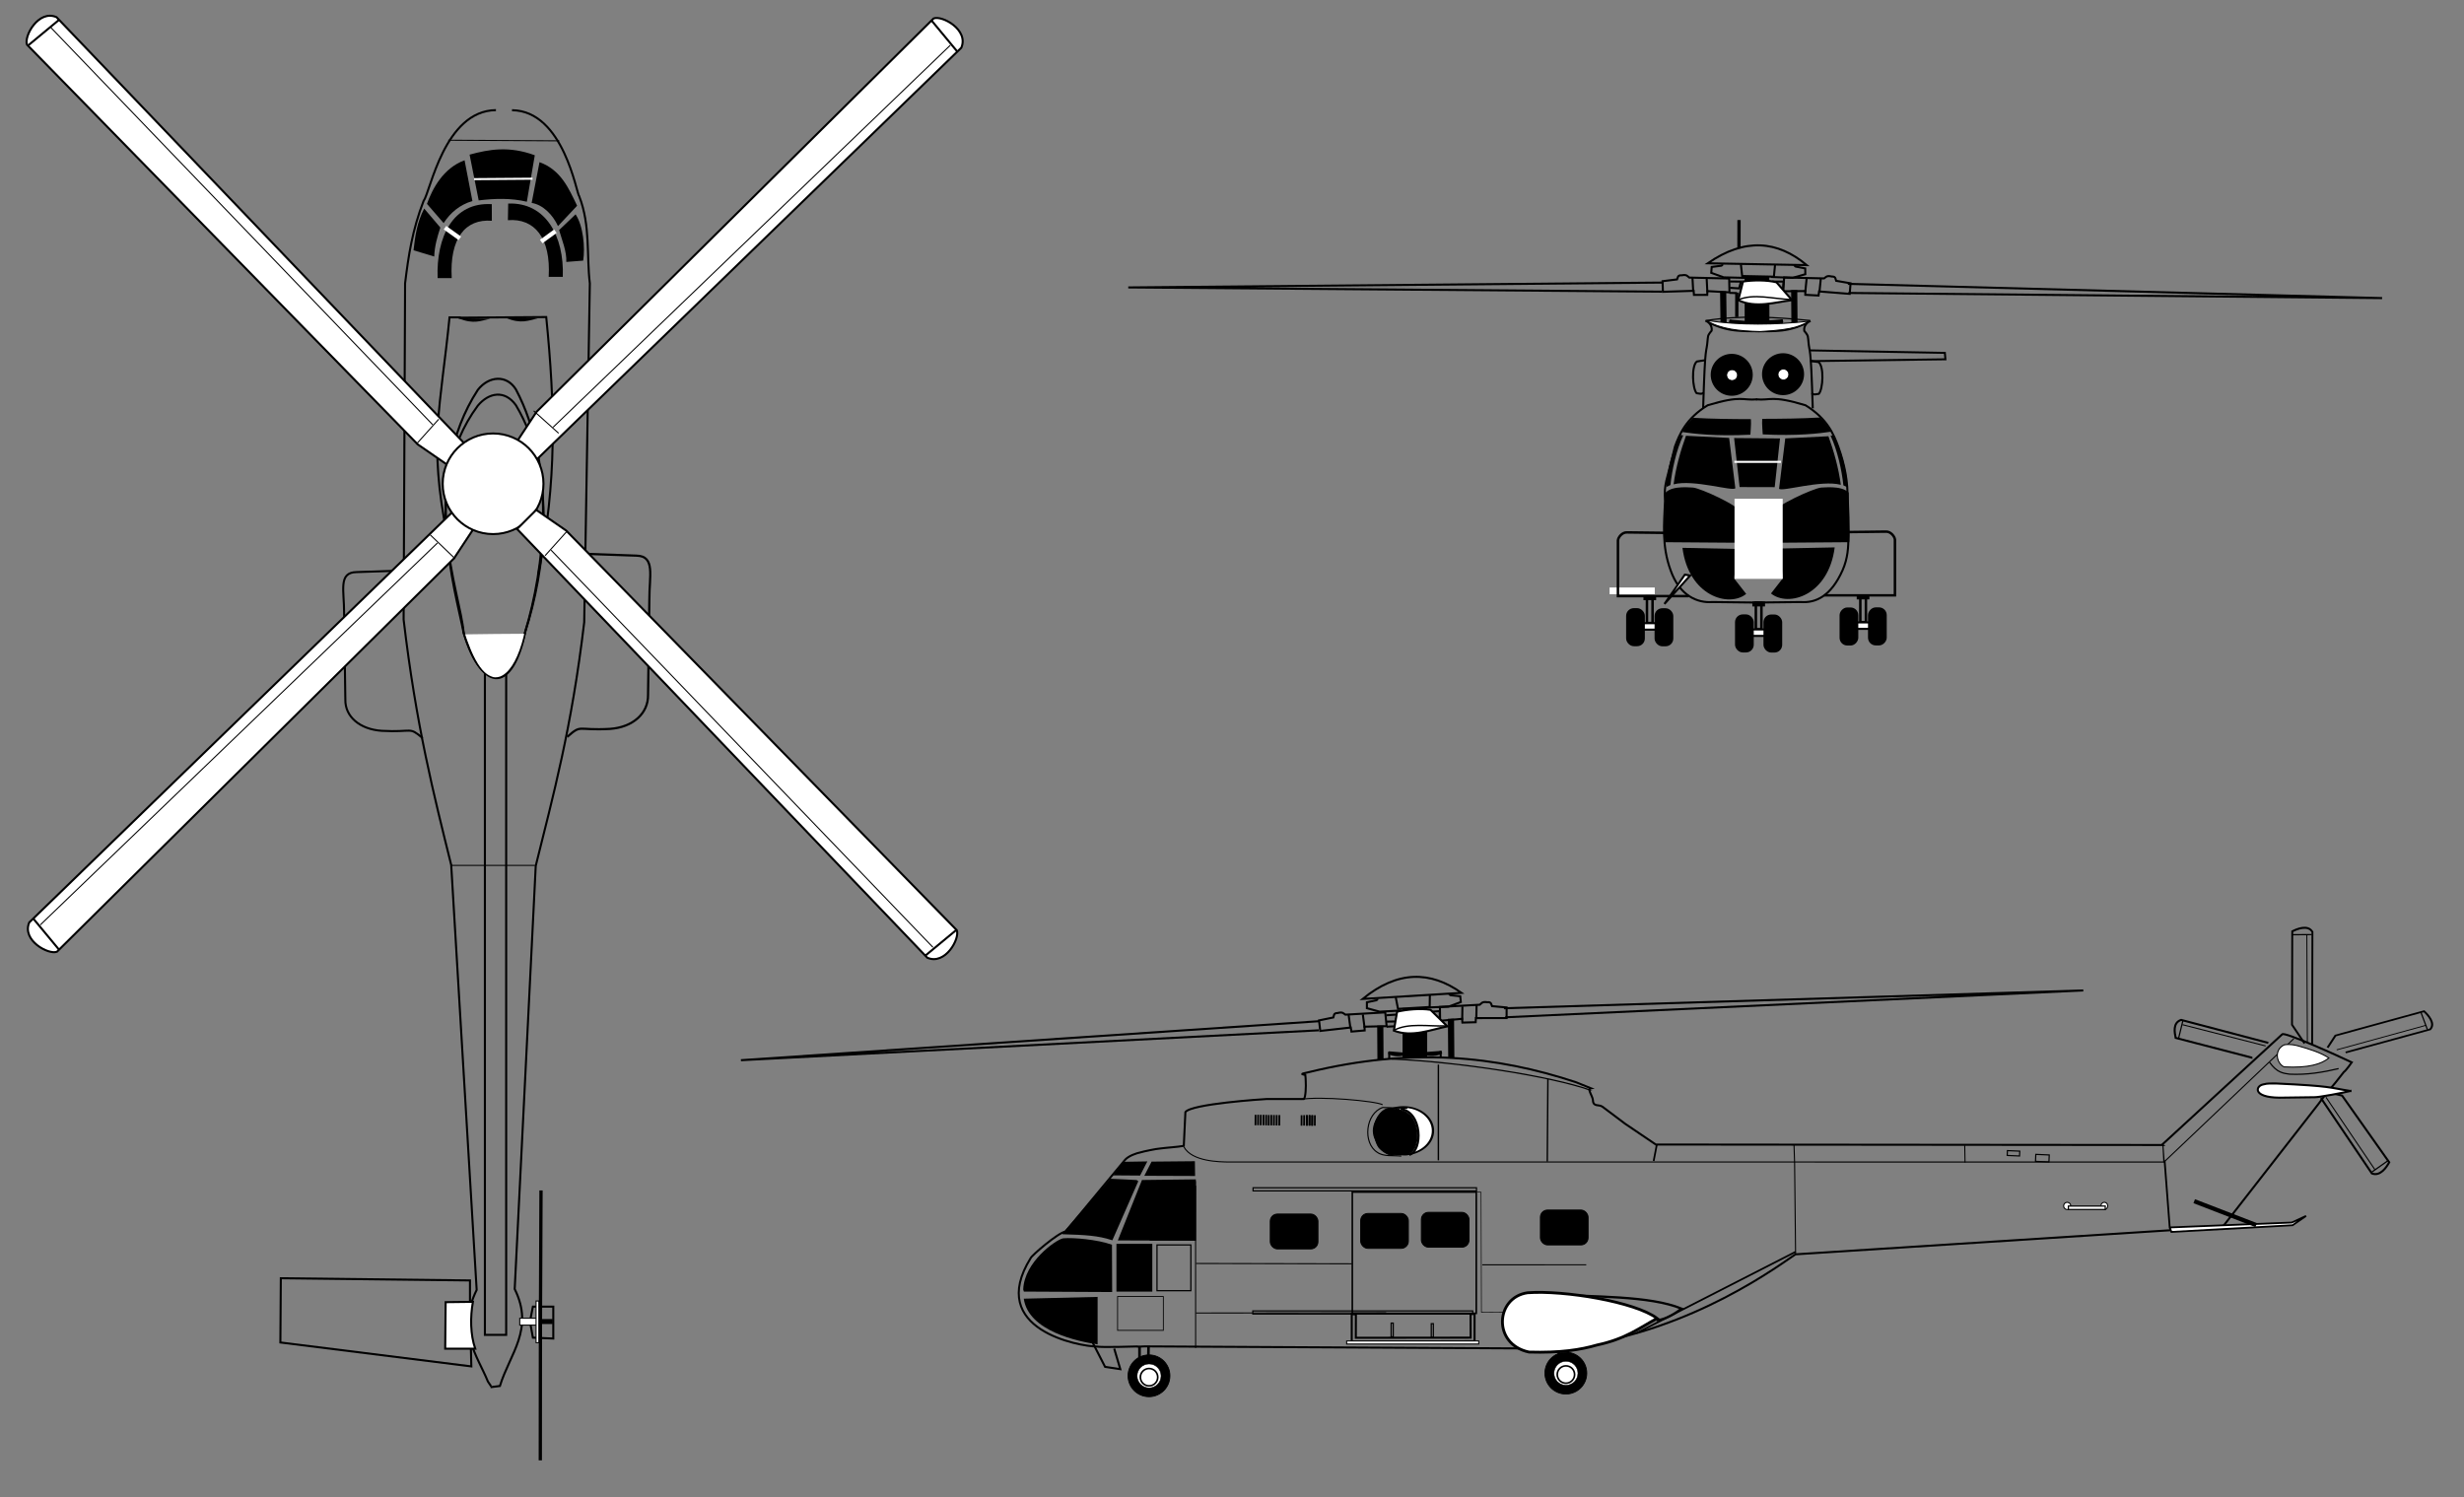 <?xml version="1.0" encoding="UTF-8" standalone="no"?>
<!-- Created with Inkscape (http://www.inkscape.org/) -->

<svg
   xmlns:dc="http://purl.org/dc/elements/1.1/"
   xmlns:cc="http://creativecommons.org/ns#"
   xmlns:rdf="http://www.w3.org/1999/02/22-rdf-syntax-ns#"
   xmlns:svg="http://www.w3.org/2000/svg"
   xmlns="http://www.w3.org/2000/svg"
   xmlns:sodipodi="http://sodipodi.sourceforge.net/DTD/sodipodi-0.dtd"
   xmlns:inkscape="http://www.inkscape.org/namespaces/inkscape"
   id="svg2985"
   version="1.1"
   inkscape:version="0.48.2 r9819"
   width="696"
   height="423"
   sodipodi:docname="SA_330_Puma_Drawing.svg">
  <rect width="100%" height="100%" fill="#808080" stroke="none"/>
  <defs
     id="defs2989" />
  <sodipodi:namedview
     pagecolor="#ffffff"
     bordercolor="#666666"
     borderopacity="1"
     objecttolerance="10"
     gridtolerance="10"
     guidetolerance="10"
     inkscape:pageopacity="0"
     inkscape:pageshadow="2"
     inkscape:window-width="1600"
     inkscape:window-height="838"
     id="namedview2987"
     showgrid="false"
     inkscape:zoom="1"
     inkscape:cx="270.37939"
     inkscape:cy="154.95966"
     inkscape:window-x="-8"
     inkscape:window-y="-8"
     inkscape:window-maximized="1"
     inkscape:current-layer="g5497-9"
     showguides="true"
     inkscape:guide-bbox="true"
     fit-margin-top="0"
     fit-margin-left="0"
     fit-margin-right="0"
     fit-margin-bottom="0" />
  <g
     id="g4867"
     transform="translate(12.306,8.148)">
    <g
       id="g4854" />
  </g>
  <g
     id="g4376"
     transform="translate(-19.694,-32.852)">
    <path
       style="fill:none;stroke:#000000;stroke-width:0.58px;stroke-linecap:butt;stroke-linejoin:miter;stroke-opacity:1"
       d="m 470.074,66.228 27.973,0.517 c -8.242,-6.891 -17.447,-7.802 -27.973,-0.517 z"
       id="path3019-8-1"
       inkscape:connector-curvature="0"
       sodipodi:nodetypes="ccc"
       transform="translate(32,41)" />
    <path
       style="fill:none;stroke:#000000;stroke-width:0.58px;stroke-linecap:butt;stroke-linejoin:miter;stroke-opacity:1"
       d="m 479.437,66.557 0.367,3.267 8.957,0.184 0.319,-3.27"
       id="path3789-4-9"
       inkscape:connector-curvature="0"
       sodipodi:nodetypes="cccc"
       transform="translate(32,41)" />
    <path
       style="fill:none;stroke:#000000;stroke-width:0.58px;stroke-linecap:butt;stroke-linejoin:miter;stroke-opacity:1"
       d="m 457.308,71.287 4.113,-0.508 c 0.228,-0.505 0.092,-1.232 1.283,-1.149 1.518,-0.289 1.655,0.283 2.143,0.636 l 11.287,0.263 0.074,3.909 -6.229,-0.353 -0.049,1.065 -3.749,0.016 -0.093,-1.158 -8.674,0.275 z"
       id="path3791-1-6"
       inkscape:connector-curvature="0"
       sodipodi:nodetypes="cccccccccccc"
       transform="translate(32,41)" />
    <path
       style="fill:none;stroke:#000000;stroke-width:1.741;stroke-linecap:butt;stroke-linejoin:miter;stroke-miterlimit:4;stroke-opacity:1;stroke-dasharray:none"
       d="m 474.43,74.134 0.13,10.32"
       id="path3022-8-6"
       inkscape:connector-curvature="0"
       sodipodi:nodetypes="cc"
       transform="translate(32,41)" />
    <path
       style="fill:none;stroke:#000000;stroke-width:0.58px;stroke-linecap:butt;stroke-linejoin:miter;stroke-opacity:1"
       d="m 457.354,71.674 -150.959,1.375 150.753,1.195"
       id="path3793-0-9"
       inkscape:connector-curvature="0"
       sodipodi:nodetypes="ccc"
       transform="translate(32,41)" />
    <path
       style="fill:none;stroke:#000000;stroke-width:0.58px;stroke-linecap:butt;stroke-linejoin:miter;stroke-opacity:1"
       d="m 465.962,73.979 -0.201,-3.673"
       id="path3795-7-6"
       inkscape:connector-curvature="0"
       transform="translate(32,41)" />
    <path
       style="fill:none;stroke:#000000;stroke-width:0.58px;stroke-linecap:butt;stroke-linejoin:miter;stroke-opacity:1"
       d="m 469.968,74.377 c -0.02,-0.23 -0.192,-3.787 -0.192,-3.787"
       id="path3797-9-5"
       inkscape:connector-curvature="0"
       transform="translate(32,41)" />
    <path
       inkscape:connector-curvature="0"
       id="path3799-2-4"
       d="m 494.496,73.792 0.086,10.699"
       style="fill:none;stroke:#000000;stroke-width:1.741;stroke-linecap:butt;stroke-linejoin:miter;stroke-miterlimit:4;stroke-opacity:1;stroke-dasharray:none"
       sodipodi:nodetypes="cc"
       transform="translate(32,41)" />
    <path
       sodipodi:nodetypes="cccccccccccc"
       inkscape:connector-curvature="0"
       id="path3829-8-1"
       d="m 510.421,71.878 -4.085,-0.702 c -0.204,-0.515 -0.034,-1.235 -1.227,-1.208 -1.502,-0.36 -1.666,0.204 -2.17,0.533 l -11.287,-0.271 -0.258,3.901 6.239,-0.059 -8.8e-4,1.066 3.744,0.193 0.147,-1.152 8.651,0.686 z"
       style="fill:none;stroke:#000000;stroke-width:0.58px;stroke-linecap:butt;stroke-linejoin:miter;stroke-opacity:1"
       transform="translate(32,41)" />
    <path
       inkscape:connector-curvature="0"
       id="path3831-7-6"
       d="m 501.65,74.158 0.374,-3.66"
       style="fill:none;stroke:#000000;stroke-width:0.58px;stroke-linecap:butt;stroke-linejoin:miter;stroke-opacity:1"
       transform="translate(32,41)" />
    <path
       inkscape:connector-curvature="0"
       id="path3833-5-8"
       d="m 497.629,74.365 c 0.03,-0.229 0.371,-3.773 0.371,-3.773"
       style="fill:none;stroke:#000000;stroke-width:0.58px;stroke-linecap:butt;stroke-linejoin:miter;stroke-opacity:1"
       transform="translate(32,41)" />
    <rect
       style="fill:#000000;fill-opacity:1;fill-rule:evenodd;stroke:#000000;stroke-width:0.272;stroke-linecap:square;stroke-linejoin:miter;stroke-miterlimit:4;stroke-opacity:1;stroke-dasharray:none"
       id="rect4184-7-2"
       width="6.7"
       height="15.208"
       x="480.414"
       y="71.498"
       transform="matrix(1,-0.003,0.003,1,32,41)" />
    <path
       style="fill:none;stroke:#000000;stroke-width:0.58px;stroke-linecap:butt;stroke-linejoin:miter;stroke-opacity:1"
       d="m 476.343,71.363 3.122,0.035 -0.534,1.922 -2.574,-0.162"
       id="path4190-8-9"
       inkscape:connector-curvature="0"
       sodipodi:nodetypes="cccc"
       transform="translate(32,41)" />
    <path
       style="fill:none;stroke:#000000;stroke-width:0.58px;stroke-linecap:butt;stroke-linejoin:miter;stroke-opacity:1"
       d="m 488.295,71.382 3.226,0.012 -0.175,2.033 -1.481,0.06"
       id="path4192-7-4"
       inkscape:connector-curvature="0"
       sodipodi:nodetypes="cccc"
       transform="translate(32,41)" />
    <path
       style="fill:none;stroke:#000000;stroke-width:0.58px;stroke-linecap:butt;stroke-linejoin:miter;stroke-opacity:1"
       d="m 476.193,74.584 2.15,0.064"
       id="path4194-5-4"
       inkscape:connector-curvature="0"
       transform="translate(32,41)" />
    <path
       style="fill:none;stroke:#000000;stroke-width:0.79px;stroke-linecap:butt;stroke-linejoin:miter;stroke-opacity:1"
       d="m 480.812,82.919 c -1.501,0.286 -3.001,0.414 -4.497,-0.4 z"
       id="path4196-4-1"
       inkscape:connector-curvature="0"
       sodipodi:nodetypes="ccc"
       transform="translate(32,41)" />
    <path
       sodipodi:nodetypes="ccc"
       inkscape:connector-curvature="0"
       id="path4198-7-9"
       d="m 486.334,82.831 c 1.637,0.301 3.274,0.443 4.915,-0.357 z"
       style="fill:none;stroke:#000000;stroke-width:0.825px;stroke-linecap:butt;stroke-linejoin:miter;stroke-opacity:1"
       transform="translate(32,41)" />
    <path
       style="fill:none;stroke:#000000;stroke-width:0.58px;stroke-linecap:butt;stroke-linejoin:miter;stroke-opacity:1"
       d="m 476.459,82.216 -0.011,2.506"
       id="path4200-4-4"
       inkscape:connector-curvature="0"
       transform="translate(32,41)" />
    <path
       style="fill:none;stroke:#000000;stroke-width:0.58px;stroke-linecap:butt;stroke-linejoin:miter;stroke-opacity:1"
       d="m 490.966,82.093 0.101,2.811"
       id="path4202-1-9"
       inkscape:connector-curvature="0"
       transform="translate(32,41)" />
    <path
       style="fill:none;stroke:#000000;stroke-width:0.58px;stroke-linecap:butt;stroke-linejoin:miter;stroke-opacity:1"
       d="m 474.303,66.522 c -0.056,0.224 -0.374,0.389 -0.374,0.389 l -2.733,0.352 -0.133,1.665 3.517,1.272 6.121,0.148"
       id="path4208-9-6"
       inkscape:connector-curvature="0"
       transform="translate(32,41)" />
    <path
       inkscape:connector-curvature="0"
       id="path4210-5-4"
       d="m 494.555,66.757 c 0.042,0.223 0.349,0.404 0.349,0.404 l 2.706,0.517 0.031,1.637 -3.588,1.021 -6.118,-0.243"
       style="fill:none;stroke:#000000;stroke-width:0.574px;stroke-linecap:butt;stroke-linejoin:miter;stroke-opacity:1"
       transform="translate(32,41)" />
    <path
       sodipodi:nodetypes="ccc"
       inkscape:connector-curvature="0"
       id="path3175-7-5"
       d="m 509.648,72.039 150.911,4.024 -150.75,-1.452"
       style="fill:none;stroke:#000000;stroke-width:0.58px;stroke-linecap:butt;stroke-linejoin:miter;stroke-opacity:1"
       transform="translate(32,41)" />
    <path
       style="fill:#000000;fill-opacity:1;stroke:none"
       d="m 462.425,114.724 0.725,0.129 c -1.928,4.062 -3.174,9.743 -3.621,14.02 l -1.164,0.553 c 0.21,-4.66 1.626,-10.544 4.06,-14.702 z"
       id="path3365-7"
       inkscape:connector-curvature="0"
       sodipodi:nodetypes="ccccc"
       transform="translate(32,41)" />
    <path
       style="fill:#000000;fill-opacity:1;stroke:none"
       d="m 463.927,114.956 c -1.509,4.157 -2.871,8.953 -3.499,13.715 5.602,-1.474 16.735,2.072 17.439,1.107 l -1.747,-14.214 z"
       id="path4135-8"
       inkscape:connector-curvature="0"
       sodipodi:nodetypes="ccccc"
       transform="translate(32,41)" />
    <path
       style="fill:#000000;fill-opacity:1;stroke:none"
       d="m 477.525,115.596 1.554,13.846 9.914,0.025 1.495,-13.758 z"
       id="path4139-6"
       inkscape:connector-curvature="0"
       sodipodi:nodetypes="ccccc"
       transform="translate(32,41)" />
    <path
       style="fill:#000000;fill-opacity:1;stroke:none"
       d="m 458.161,131.008 c 2.095,-2.192 7.58,-1.333 7.757,-1.426 2.108,0.183 13.1,5.146 13.731,7.195 -1.31,1.095 -0.19,6.235 0.154,8.406 l -21.819,-0.163 c -0.323,-4.23 0.076,-9.359 0.177,-14.012 z"
       id="path4145-4"
       inkscape:connector-curvature="0"
       sodipodi:nodetypes="ccccccc"
       transform="translate(32,41)" />
    <path
       style="fill:#000000;fill-opacity:1;stroke:none"
       d="m 462.938,146.611 15.338,0.311 c 0.953,2.944 -0.776,6.336 -0.691,8.413 l 3.353,4.291 c -4.904,3.983 -16.279,0.568 -18,-13.015 z"
       id="path4147-4"
       inkscape:connector-curvature="0"
       sodipodi:nodetypes="cccccc"
       transform="translate(32,41)" />
    <path
       style="fill:none;stroke:#000000;stroke-width:0.58px;stroke-linecap:butt;stroke-linejoin:miter;stroke-opacity:1"
       d="m 484.044,104.658 c -4.316,0.397 -4.273,-1.24 -13.974,1.671 -6.172,3.765 -8.002,8.275 -9.265,11.696 -2.456,10.471 -3.075,10.045 -2.804,15.386 -0.235,6.393 -0.97,12.598 1.588,19.55 2.576,7.292 7.641,9.276 11.848,8.962 l 13.063,0.152"
       id="path4266-0"
       inkscape:connector-curvature="0"
       sodipodi:nodetypes="ccccccc"
       transform="translate(32,41)" />
    <path
       sodipodi:nodetypes="ccccccc"
       inkscape:connector-curvature="0"
       id="path4268-8"
       d="m 483.7,104.658 c 4.316,0.397 4.273,-1.24 13.974,1.671 6.172,3.765 8.002,8.275 9.265,11.696 1.748,4.936 2.853,10.001 2.582,15.341 -0.456,6.531 1.587,12.907 -1.367,19.594 -3.328,7.425 -7.641,9.276 -11.848,8.962 l -13.063,0.152"
       style="fill:none;stroke:#000000;stroke-width:0.58px;stroke-linecap:butt;stroke-linejoin:miter;stroke-opacity:1"
       transform="translate(32,41)" />
    <path
       style="fill:none;stroke:#000000;stroke-width:0.58px;stroke-linecap:butt;stroke-linejoin:miter;stroke-opacity:1"
       d="m 499.74,107.21 c -0.593,-19.733 -0.876,-14.42 -1.289,-19.548 -0.163,-0.589 0.242,-0.756 -1.111,-2.337 -0.224,-1.394 0.821,-2.47 1.755,-2.819 -6.071,3.407 -10.411,2.819 -14.741,2.94"
       id="path4295-9"
       inkscape:connector-curvature="0"
       sodipodi:nodetypes="ccccc"
       transform="translate(32,41)" />
    <path
       style="fill:none;stroke:#000000;stroke-width:0.58px;stroke-linecap:butt;stroke-linejoin:miter;stroke-opacity:1"
       d="m 468.78,107.137 c 0.593,-19.733 0.876,-14.42 1.289,-19.548 0.163,-0.589 -0.242,-0.756 1.111,-2.337 0.224,-1.394 -0.821,-2.47 -1.755,-2.819 6.071,3.407 10.706,2.886 15.037,3.007"
       id="path4295-1-2"
       inkscape:connector-curvature="0"
       sodipodi:nodetypes="ccccc"
       transform="translate(32,41)" />
    <path
       style="fill:none;stroke:#000000;stroke-width:0.557px;stroke-linecap:butt;stroke-linejoin:miter;stroke-opacity:1"
       d="m 499.082,90.836 37.973,0.699 0.152,1.817 -38.183,0.517"
       id="path4315-1"
       inkscape:connector-curvature="0"
       sodipodi:nodetypes="cccc"
       transform="translate(32,41)" />
    <path
       style="fill:#000000;fill-opacity:1;stroke:none"
       d="m 462.853,113.896 c 0.706,-1.475 1.826,-2.827 3.035,-4.02 5.416,0.314 10.801,0.368 16.378,0.382 0.13,1.342 -0.156,4.066 -0.141,4.387 -9.751,0.508 -16.365,-0.306 -19.271,-0.75 z"
       id="path3996-4"
       inkscape:connector-curvature="0"
       sodipodi:nodetypes="ccccc"
       transform="translate(32,41)" />
    <path
       style="fill:none;stroke:#ffffff;stroke-width:0.58px;stroke-linecap:butt;stroke-linejoin:miter;stroke-opacity:1"
       d="m 477.58,122.325 13.177,0"
       id="path4164-7"
       inkscape:connector-curvature="0"
       transform="translate(32,41)" />
    <rect
       style="fill:#ffffff;fill-opacity:1;fill-rule:evenodd;stroke:none"
       id="rect4513-8"
       width="12.759"
       height="1.899"
       x="442.352"
       y="157.817"
       transform="translate(32,41)" />
    <path
       style="fill:none;stroke:#000000;stroke-width:0.348;stroke-linecap:butt;stroke-linejoin:miter;stroke-miterlimit:4;stroke-opacity:1;stroke-dasharray:none"
       d="m 469.718,82.385 c 10.163,-1.561 19.736,-0.906 29.242,0"
       id="path3250-6"
       inkscape:connector-curvature="0"
       sodipodi:nodetypes="cc"
       transform="translate(32,41)" />
    <path
       style="fill:#ffffff;stroke:#000000;stroke-width:0.29;stroke-miterlimit:4;stroke-opacity:1;stroke-dasharray:none"
       d="m 469.718,82.385 c 9.618,1.417 19.388,1.246 29.242,0.188 -2.812,1.114 -3.371,2.386 -14.089,2.943 -5.726,-0.143 -11.178,-0.653 -15.153,-3.131 z"
       id="path4024-4"
       inkscape:connector-curvature="0"
       sodipodi:nodetypes="cccc"
       transform="translate(32,41)" />
    <path
       sodipodi:nodetypes="ccccc"
       inkscape:connector-curvature="0"
       id="path4069-0"
       d="m 504.88,113.808 c -0.706,-1.475 -1.826,-2.827 -3.035,-4.02 -5.416,0.314 -10.801,0.368 -16.378,0.382 -0.13,1.342 0.156,4.066 0.141,4.387 9.751,0.508 16.365,-0.306 19.271,-0.75 z"
       style="fill:#000000;fill-opacity:1;stroke:none"
       transform="translate(32,41)" />
    <path
       sodipodi:nodetypes="ccccc"
       inkscape:connector-curvature="0"
       id="path4071-7"
       d="m 504.166,115.088 c 1.509,4.157 2.871,8.953 3.499,13.715 -5.602,-1.474 -16.735,2.072 -17.439,1.107 l 1.747,-14.214 z"
       style="fill:#000000;fill-opacity:1;stroke:none"
       transform="translate(32,41)" />
    <g
       id="g4333"
       transform="translate(12.201,2.816)">
      <rect
         y="200.285"
         x="503.464"
         height="7.518"
         width="1.579"
         id="rect4281-2"
         style="fill:none;stroke:#000000;stroke-width:0.704;stroke-linecap:square;stroke-linejoin:miter;stroke-miterlimit:4;stroke-opacity:1;stroke-dasharray:none" />
      <rect
         ry="2.3999226e-008"
         y="207.847"
         x="502.138"
         height="1.826"
         width="4.35"
         id="rect4313-7"
         style="fill:#ffffff;fill-opacity:1;fill-rule:evenodd;stroke:#000000;stroke-width:0.58;stroke-linecap:square;stroke-linejoin:miter;stroke-miterlimit:4;stroke-opacity:1;stroke-dasharray:none" />
      <rect
         y="200.258"
         x="502.764"
         height="0.806"
         width="3.007"
         id="rect4315-0"
         style="fill:#000000;fill-opacity:1;fill-rule:evenodd;stroke:#000000;stroke-width:0.58;stroke-linecap:square;stroke-linejoin:miter;stroke-miterlimit:4;stroke-opacity:1;stroke-dasharray:none" />
      <rect
         style="fill:#000000;fill-opacity:1;stroke:#000000;stroke-width:0.58;stroke-linecap:square;stroke-linejoin:miter;stroke-miterlimit:4;stroke-opacity:1;stroke-dasharray:none"
         id="rect4303-9"
         width="4.709"
         height="10.177"
         x="497.871"
         y="203.885"
         ry="1.899" />
      <rect
         ry="1.899"
         y="203.912"
         x="505.906"
         height="10.177"
         width="4.709"
         id="rect4283-2"
         style="fill:#000000;fill-opacity:1;stroke:#000000;stroke-width:0.58;stroke-linecap:square;stroke-linejoin:miter;stroke-miterlimit:4;stroke-opacity:1;stroke-dasharray:none" />
    </g>
    <path
       style="fill:#ffffff;stroke:#000000;stroke-width:0.58px;stroke-linecap:butt;stroke-linejoin:miter;stroke-opacity:1"
       d="m 463.607,154.194 -5.761,8.265 7.263,-8.015 z"
       id="path6650-7"
       inkscape:connector-curvature="0"
       transform="translate(32,41)" />
    <path
       style="fill:none;stroke:#000000;stroke-width:0.58px;stroke-linecap:butt;stroke-linejoin:miter;stroke-opacity:1"
       d="m 469.142,93.641 c -0.688,0.146 -0.465,0.022 -2.155,0.335 -1.566,1.288 -1.242,7.574 -0.063,8.954 1.816,0.383 1.565,-0.04 2.118,-0.136"
       id="path6660-3"
       inkscape:connector-curvature="0"
       sodipodi:nodetypes="cccc"
       transform="translate(32,41)" />
    <path
       sodipodi:nodetypes="cc"
       inkscape:connector-curvature="0"
       id="path4255-2"
       d="m 478.894,62.029 0.015,-8.025"
       style="fill:none;stroke:#000000;stroke-width:0.929;stroke-linecap:butt;stroke-linejoin:miter;stroke-miterlimit:4;stroke-opacity:1;stroke-dasharray:none"
       transform="translate(32,41)" />
    <path
       style="fill:none;stroke:#000000;stroke-width:0.929;stroke-linecap:butt;stroke-linejoin:miter;stroke-miterlimit:4;stroke-opacity:1;stroke-dasharray:none"
       d="m 478.274,81.422 0.015,-6.903"
       id="path4265-0"
       inkscape:connector-curvature="0"
       sodipodi:nodetypes="cc"
       transform="translate(32,41)" />
    <g
       id="g4186-7-2"
       transform="matrix(0.579,0.046,-0.046,0.579,405.686,-487.821)">
      <path
         sodipodi:nodetypes="ccccc"
         inkscape:connector-curvature="0"
         id="path3801-5-5"
         d="m 264.366,1015.612 c 4.864,-1.119 11.393,-1.708 16.256,-0.909 l 8.22,8.052 c -8.107,1.615 -17.132,5.476 -26.047,2.083 z"
         style="fill:#ffffff;stroke:#000000;stroke-width:1px;stroke-linecap:butt;stroke-linejoin:miter;stroke-opacity:1" />
      <path
         sodipodi:nodetypes="cc"
         inkscape:connector-curvature="0"
         id="path3803-3-6"
         d="m 262.664,1024.772 c 7.023,-3.945 17.29,-1.882 25.401,-2.252"
         style="fill:none;stroke:#000000;stroke-width:0.7;stroke-linecap:butt;stroke-linejoin:miter;stroke-miterlimit:4;stroke-opacity:1;stroke-dasharray:none" />
    </g>
    <path
       sodipodi:nodetypes="ccccc"
       inkscape:connector-curvature="0"
       id="path4331"
       d="m 505.494,114.812 -0.725,0.129 c 1.928,4.062 3.174,9.743 3.621,14.02 l 1.164,0.553 c -0.21,-4.66 -1.626,-10.544 -4.06,-14.702 z"
       style="fill:#000000;fill-opacity:1;stroke:none"
       transform="translate(32,41)" />
    <g
       id="g4364"
       transform="translate(12.201,2.816)">
      <path
         style="fill:none;stroke:#000000;stroke-width:0.7;stroke-linecap:butt;stroke-linejoin:miter;stroke-miterlimit:4;stroke-opacity:1;stroke-dasharray:none"
         d="m 484.507,198.436 -20,0 0,-15.75 c 0.069,-0.829 1.155,-2.355 2.625,-2.25 l 10.5,0.125 0,0"
         id="path4329"
         inkscape:connector-curvature="0"
         sodipodi:nodetypes="cccccc" />
      <g
         transform="translate(-30.759,-1.768)"
         id="g4340">
        <rect
           y="200.285"
           x="503.464"
           height="7.518"
           width="1.579"
           id="rect4342"
           style="fill:none;stroke:#000000;stroke-width:0.704;stroke-linecap:square;stroke-linejoin:miter;stroke-miterlimit:4;stroke-opacity:1;stroke-dasharray:none" />
        <rect
           ry="2.3999226e-008"
           y="207.847"
           x="502.138"
           height="1.826"
           width="4.35"
           id="rect4344"
           style="fill:#ffffff;fill-opacity:1;fill-rule:evenodd;stroke:#000000;stroke-width:0.58;stroke-linecap:square;stroke-linejoin:miter;stroke-miterlimit:4;stroke-opacity:1;stroke-dasharray:none" />
        <rect
           y="200.258"
           x="502.764"
           height="0.806"
           width="3.007"
           id="rect4346"
           style="fill:#000000;fill-opacity:1;fill-rule:evenodd;stroke:#000000;stroke-width:0.58;stroke-linecap:square;stroke-linejoin:miter;stroke-miterlimit:4;stroke-opacity:1;stroke-dasharray:none" />
        <rect
           style="fill:#000000;fill-opacity:1;stroke:#000000;stroke-width:0.58;stroke-linecap:square;stroke-linejoin:miter;stroke-miterlimit:4;stroke-opacity:1;stroke-dasharray:none"
           id="rect4348"
           width="4.709"
           height="10.177"
           x="497.871"
           y="203.885"
           ry="1.899" />
        <rect
           ry="1.899"
           y="203.912"
           x="505.906"
           height="10.177"
           width="4.709"
           id="rect4350"
           style="fill:#000000;fill-opacity:1;stroke:#000000;stroke-width:0.58;stroke-linecap:square;stroke-linejoin:miter;stroke-miterlimit:4;stroke-opacity:1;stroke-dasharray:none" />
      </g>
    </g>
    <g
       transform="matrix(-1,0,0,1,1019.458,2.596)"
       id="g4364-4">
      <path
         style="fill:none;stroke:#000000;stroke-width:0.7;stroke-linecap:butt;stroke-linejoin:miter;stroke-miterlimit:4;stroke-opacity:1;stroke-dasharray:none"
         d="m 484.507,198.436 -20,0 0,-15.75 c 0.069,-0.829 1.155,-2.355 2.625,-2.25 l 10.5,0.125 0,0"
         id="path4329-1"
         inkscape:connector-curvature="0"
         sodipodi:nodetypes="cccccc" />
      <g
         transform="translate(-30.759,-1.768)"
         id="g4340-9">
        <rect
           y="200.285"
           x="503.464"
           height="7.518"
           width="1.579"
           id="rect4342-3"
           style="fill:none;stroke:#000000;stroke-width:0.704;stroke-linecap:square;stroke-linejoin:miter;stroke-miterlimit:4;stroke-opacity:1;stroke-dasharray:none" />
        <rect
           ry="2.3999226e-008"
           y="207.847"
           x="502.138"
           height="1.826"
           width="4.35"
           id="rect4344-8"
           style="fill:#ffffff;fill-opacity:1;fill-rule:evenodd;stroke:#000000;stroke-width:0.58;stroke-linecap:square;stroke-linejoin:miter;stroke-miterlimit:4;stroke-opacity:1;stroke-dasharray:none" />
        <rect
           y="200.258"
           x="502.764"
           height="0.806"
           width="3.007"
           id="rect4346-0"
           style="fill:#000000;fill-opacity:1;fill-rule:evenodd;stroke:#000000;stroke-width:0.58;stroke-linecap:square;stroke-linejoin:miter;stroke-miterlimit:4;stroke-opacity:1;stroke-dasharray:none" />
        <rect
           style="fill:#000000;fill-opacity:1;stroke:#000000;stroke-width:0.58;stroke-linecap:square;stroke-linejoin:miter;stroke-miterlimit:4;stroke-opacity:1;stroke-dasharray:none"
           id="rect4348-8"
           width="4.709"
           height="10.177"
           x="497.871"
           y="203.885"
           ry="1.899" />
        <rect
           ry="1.899"
           y="203.912"
           x="505.906"
           height="10.177"
           width="4.709"
           id="rect4350-5"
           style="fill:#000000;fill-opacity:1;stroke:#000000;stroke-width:0.58;stroke-linecap:square;stroke-linejoin:miter;stroke-miterlimit:4;stroke-opacity:1;stroke-dasharray:none" />
      </g>
    </g>
    <path
       transform="matrix(0.447,0,0,0.429,344.514,-277.044)"
       d="m 380.014,969.179 c 0,7.119 -5.537,12.89 -12.366,12.89 -6.83,0 -12.366,-5.771 -12.366,-12.89 0,-7.119 5.537,-12.89 12.366,-12.89 6.83,0 12.366,5.771 12.366,12.89 z"
       sodipodi:ry="12.889589"
       sodipodi:rx="12.366154"
       sodipodi:cy="969.17896"
       sodipodi:cx="367.64774"
       id="path3917-8-6"
       style="fill:#000000;stroke:#000000;stroke-width:1.834;stroke-linecap:square;stroke-linejoin:miter;stroke-miterlimit:4;stroke-opacity:1;stroke-dasharray:none"
       sodipodi:type="arc" />
    <path
       transform="matrix(0.123,0,0,0.118,463.733,24.455)"
       d="m 380.014,969.179 c 0,7.119 -5.537,12.89 -12.366,12.89 -6.83,0 -12.366,-5.771 -12.366,-12.89 0,-7.119 5.537,-12.89 12.366,-12.89 6.83,0 12.366,5.771 12.366,12.89 z"
       sodipodi:ry="12.889589"
       sodipodi:rx="12.366154"
       sodipodi:cy="969.17896"
       sodipodi:cx="367.64774"
       id="path4054-4"
       style="fill:#ffffff;stroke:#000000;stroke-width:1.834;stroke-linecap:square;stroke-linejoin:miter;stroke-miterlimit:4;stroke-opacity:1;stroke-dasharray:none"
       sodipodi:type="arc" />
    <path
       sodipodi:type="arc"
       style="fill:#000000;stroke:#000000;stroke-width:1.834;stroke-linecap:square;stroke-linejoin:miter;stroke-miterlimit:4;stroke-opacity:1;stroke-dasharray:none"
       id="path4863"
       sodipodi:cx="367.64774"
       sodipodi:cy="969.17896"
       sodipodi:rx="12.366154"
       sodipodi:ry="12.889589"
       d="m 380.014,969.179 c 0,7.119 -5.537,12.89 -12.366,12.89 -6.83,0 -12.366,-5.771 -12.366,-12.89 0,-7.119 5.537,-12.89 12.366,-12.89 6.83,0 12.366,5.771 12.366,12.89 z"
       transform="matrix(0.447,0,0,0.429,359.01,-277.221)" />
    <path
       sodipodi:type="arc"
       style="fill:#ffffff;stroke:#000000;stroke-width:1.834;stroke-linecap:square;stroke-linejoin:miter;stroke-miterlimit:4;stroke-opacity:1;stroke-dasharray:none"
       id="path4865"
       sodipodi:cx="367.64774"
       sodipodi:cy="969.17896"
       sodipodi:rx="12.366154"
       sodipodi:ry="12.889589"
       d="m 380.014,969.179 c 0,7.119 -5.537,12.89 -12.366,12.89 -6.83,0 -12.366,-5.771 -12.366,-12.89 0,-7.119 5.537,-12.89 12.366,-12.89 6.83,0 12.366,5.771 12.366,12.89 z"
       transform="matrix(0.123,0,0,0.118,478.229,24.278)" />
    <path
       sodipodi:nodetypes="cccc"
       inkscape:connector-curvature="0"
       id="path4864"
       d="m 499.247,93.818 c 0.688,0.146 0.465,0.022 2.155,0.335 1.566,1.288 1.242,7.574 0.063,8.954 -1.816,0.383 -1.565,-0.04 -2.118,-0.136"
       style="fill:none;stroke:#000000;stroke-width:0.58px;stroke-linecap:butt;stroke-linejoin:miter;stroke-opacity:1"
       transform="translate(32,41)" />
    <path
       sodipodi:nodetypes="ccccccc"
       inkscape:connector-curvature="0"
       id="path5081"
       d="m 509.877,131.008 c -2.095,-2.192 -7.58,-1.333 -7.757,-1.426 -2.108,0.183 -13.1,5.146 -13.731,7.195 1.31,1.095 0.19,6.235 -0.154,8.406 l 21.819,-0.163 c 0.323,-4.23 -0.076,-9.359 -0.177,-14.012 z"
       style="fill:#000000;fill-opacity:1;stroke:none"
       transform="translate(32,41)" />
    <path
       sodipodi:nodetypes="cccccc"
       inkscape:connector-curvature="0"
       id="path5083"
       d="m 505.938,146.486 -15.338,0.311 c -0.953,2.944 0.776,6.336 0.691,8.413 l -3.353,4.291 c 4.904,3.983 16.279,0.568 18,-13.015 z"
       style="fill:#000000;fill-opacity:1;stroke:none"
       transform="translate(32,41)" />
    <rect
       style="fill:#ffffff;fill-opacity:1;fill-rule:evenodd;stroke:none"
       id="rect5075"
       width="13.605"
       height="22.625"
       x="477.642"
       y="132.75"
       transform="translate(32,41)" />
    <g
       transform="translate(75,12)"
       id="g4947">
      <path
         style="fill:none;stroke:#000000;stroke-width:0.58px;stroke-linecap:butt;stroke-linejoin:miter;stroke-opacity:1"
         d="M 84.78,51.958 C 70.151,52.134 66.244,75.165 64.366,77.553 61.153,85.837 60.073,93.057 59.119,100.889 l -0.415,95 c 3.543,29.971 8.519,49.434 13.439,69.305 l 7.195,120.051 c -5.685,11.624 0.185,18.525 3.175,25.88 l 0.898,1.342"
         id="path4026-6"
         inkscape:connector-curvature="0"
         sodipodi:nodetypes="cccccccc" />
      <path
         sodipodi:nodetypes="cccccccc"
         inkscape:connector-curvature="0"
         id="path4028-2"
         d="m 89.317,51.979 c 14.629,0.176 18.241,23.737 18.992,24.322 3.213,8.284 2.039,16.756 2.993,24.589 l -1.589,95.751 c -3.543,29.971 -8.769,48.934 -13.69,68.804 l -5.943,119.55 c 5.608,11.342 -1.389,18.284 -4.177,27.383 l -2.654,0.34"
         style="fill:none;stroke:#000000;stroke-width:0.58px;stroke-linecap:butt;stroke-linejoin:miter;stroke-opacity:1" />
      <path
         style="fill:#000000;fill-opacity:1;stroke:none"
         d="M 79.906,77.463 77.338,64.535 c 5.438,-1.483 11.123,-2.52 18.419,0.177 l -2.245,13.126 c -4.498,-1.058 -8.968,-0.938 -13.606,-0.375 z"
         id="path5393-1"
         inkscape:connector-curvature="0"
         sodipodi:nodetypes="ccccc" />
      <path
         style="fill:#000000;fill-opacity:1;stroke:none"
         d="M 78.135,77.64 75.921,66.129 c -6.061,2.214 -9.106,8.099 -10.626,12.309 l 4.715,5.438 c 1.885,-2.949 4.616,-5.216 8.125,-6.235 z"
         id="path5395-7"
         inkscape:connector-curvature="0"
         sodipodi:nodetypes="ccccc" />
      <path
         style="fill:#000000;fill-opacity:1;stroke:none"
         d="m 64.513,79.77 4.564,5.361 c -0.864,2.645 -1.618,5.225 -1.73,8.188 l -5.844,-1.771 c 0.447,-3.926 0.945,-7.852 3.011,-11.778 z"
         id="path5399-6"
         inkscape:connector-curvature="0"
         sodipodi:nodetypes="ccccc" />
      <path
         style="fill:#000000;fill-opacity:1;stroke:none"
         d="m 68.306,99.424 3.985,0 C 71.65,88.202 76.12,82.61 83.625,83.219 l -0.02,-4.693 c -10.975,-0.678 -15.726,9.248 -15.299,20.898 z"
         id="path5401-8"
         inkscape:connector-curvature="0"
         sodipodi:nodetypes="ccccc" />
      <path
         sodipodi:nodetypes="ccccc"
         inkscape:connector-curvature="0"
         id="path5403-5"
         d="m 94.871,78.172 2.214,-11.512 c 6.061,2.214 8.229,7.347 10.626,12.309 l -5.404,5.751 c -1.447,-3.136 -4.197,-6.025 -7.437,-6.548 z"
         style="fill:#000000;fill-opacity:1;stroke:none" />
      <path
         sodipodi:nodetypes="ccccc"
         inkscape:connector-curvature="0"
         id="path5405-6"
         d="m 103.666,99.064 -3.985,0 C 100.321,88.041 95.664,82.456 88.159,83.055 l 0.083,-4.702 c 10.63,-0.42 15.851,9.268 15.424,20.711 z"
         style="fill:#000000;fill-opacity:1;stroke:none" />
      <path
         sodipodi:nodetypes="ccccc"
         inkscape:connector-curvature="0"
         id="path5407-4"
         d="m 107.28,81.405 -4.661,4.438 c 0.769,2.675 2.212,6.149 2.033,9 l 4.777,-0.371 c 0.57,-3.689 0.025,-9.822 -2.149,-13.067 z"
         style="fill:#000000;fill-opacity:1;stroke:none" />
      <path
         style="fill:none;stroke:#000000;stroke-width:0.58px;stroke-linecap:butt;stroke-linejoin:miter;stroke-opacity:1"
         d="m 90.427,135.328 c -3.144,-4.407 -7.653,-3.605 -10.77,0.125 -17.215,23.296 -4.832,53.04 -4.007,64.119 5.213,17.585 13.85,15.631 17.407,-0.25 5.431,-16.784 9.288,-44.045 -2.63,-63.994 z"
         id="path5411-7"
         inkscape:connector-curvature="0"
         sodipodi:nodetypes="ccccc" />
      <path
         sodipodi:nodetypes="ccccc"
         inkscape:connector-curvature="0"
         id="path5413-7"
         d="m 90.427,130.866 c -2.613,-4.212 -7.653,-3.855 -10.77,0.134 -16.169,24.914 -6.241,56.9 -4.007,68.572 5.635,17.902 13.984,16.429 17.407,-0.268 5.431,-17.949 8.883,-46.671 -2.63,-68.438 z"
         style="fill:none;stroke:#000000;stroke-width:0.6px;stroke-linecap:butt;stroke-linejoin:miter;stroke-opacity:1" />
      <path
         style="fill:none;stroke:#ffffff;stroke-width:1.219;stroke-linecap:butt;stroke-linejoin:miter;stroke-miterlimit:4;stroke-opacity:1;stroke-dasharray:none"
         d="m 70.39,85.172 4.195,3.006"
         id="path5419-4"
         inkscape:connector-curvature="0" />
      <path
         inkscape:connector-curvature="0"
         id="path5421-5"
         d="m 101.573,86.174 -4.007,2.912"
         style="fill:none;stroke:#ffffff;stroke-width:1.219;stroke-linecap:butt;stroke-linejoin:miter;stroke-miterlimit:4;stroke-opacity:1;stroke-dasharray:none"
         sodipodi:nodetypes="cc" />
      <path
         style="fill:none;stroke:#ffffff;stroke-width:0.58px;stroke-linecap:butt;stroke-linejoin:miter;stroke-opacity:1"
         d="M 78.593,71.459 95.123,71.334"
         id="path5423-9"
         inkscape:connector-curvature="0"
         sodipodi:nodetypes="cc" />
      <rect
         style="fill:none;stroke:#000000;stroke-width:0.583;stroke-linecap:square;stroke-linejoin:miter;stroke-miterlimit:4;stroke-opacity:1;stroke-dasharray:none"
         id="rect5425-0"
         width="6.011"
         height="187.451"
         x="81.661"
         y="210.489"
         ry="0" />
      <path
         style="fill:none;stroke:#000000;stroke-width:0.29;stroke-linecap:butt;stroke-linejoin:miter;stroke-miterlimit:4;stroke-opacity:1;stroke-dasharray:none"
         d="m 72.018,265.319 23.794,0"
         id="path5427-2"
         inkscape:connector-curvature="0"
         sodipodi:nodetypes="cc" />
      <path
         style="fill:none;stroke:#000000;stroke-width:0.58px;stroke-linecap:butt;stroke-linejoin:miter;stroke-opacity:1"
         d="m 74.855,110.505 -3.185,0 c -2.514,25.335 -5.976,35.178 -0.708,61.444"
         id="path6642-3"
         inkscape:connector-curvature="0"
         sodipodi:nodetypes="ccc" />
      <g
         transform="matrix(-0.565,0.134,-0.134,-0.565,-29.509,403.876)"
         id="g5503-1">
        <path
           style="fill:#ffffff;stroke:#000000;stroke-width:1px;stroke-linecap:butt;stroke-linejoin:miter;stroke-opacity:1"
           d="m -268.352,381.549 -11.491,7.067 146.03,248.983 c 7.621,5.747 17.684,-5.394 17.047,-9.71 l -140.041,-233.042 -11.868,-13.163"
           id="path5505-5"
           inkscape:connector-curvature="0"
           sodipodi:nodetypes="cccccc" />
        <path
           style="fill:none;stroke:#000000;stroke-width:1px;stroke-linecap:butt;stroke-linejoin:miter;stroke-opacity:1"
           d="m -134.814,636.099 17.478,-8.631"
           id="path5507-4"
           inkscape:connector-curvature="0" />
        <path
           style="fill:none;stroke:#000000;stroke-width:0.5;stroke-linecap:butt;stroke-linejoin:miter;stroke-miterlimit:4;stroke-opacity:1;stroke-dasharray:none"
           d="m -129.966,633.32 -136.157,-230.885"
           id="path5509-1"
           inkscape:connector-curvature="0" />
        <path
           style="fill:none;stroke:#000000;stroke-width:0.5;stroke-linecap:butt;stroke-linejoin:miter;stroke-miterlimit:4;stroke-opacity:1;stroke-dasharray:none"
           d="m -269.576,404.378 13.378,-9.279"
           id="path5511-3"
           inkscape:connector-curvature="0" />
      </g>
      <path
         sodipodi:nodetypes="ccc"
         inkscape:connector-curvature="0"
         id="path6644-1"
         d="m 74.235,110.593 24.752,-0.177 c 2.514,25.335 3.052,46.248 -2.215,72.513"
         style="fill:none;stroke:#000000;stroke-width:0.58px;stroke-linecap:butt;stroke-linejoin:miter;stroke-opacity:1" />
      <g
         id="g5491-8"
         transform="matrix(0.565,-0.134,0.134,0.565,193.868,-86.813)">
        <path
           style="fill:#ffffff;stroke:#000000;stroke-width:1px;stroke-linecap:butt;stroke-linejoin:miter;stroke-opacity:1"
           d="M -259.118,359.898 -10.678,211.904 c 5.695,-7.66 -5.514,-17.647 -9.826,-16.98 l -232.083,141.625 -12.922,12.156 6.325,11.169"
           id="path5447-2"
           inkscape:connector-curvature="0"
           sodipodi:nodetypes="cccccc" />
        <path
           style="fill:none;stroke:#000000;stroke-width:1px;stroke-linecap:butt;stroke-linejoin:miter;stroke-opacity:1"
           d="m -13.053,213.174 -8.635,-17.476"
           id="path5449-5"
           inkscape:connector-curvature="0" />
        <path
           style="fill:none;stroke:#000000;stroke-width:0.5;stroke-linecap:butt;stroke-linejoin:miter;stroke-miterlimit:4;stroke-opacity:1;stroke-dasharray:none"
           d="M -15.644,209.506 -246.5,345.711"
           id="path5451-6"
           inkscape:connector-curvature="0" />
        <path
           style="fill:none;stroke:#000000;stroke-width:0.5;stroke-linecap:butt;stroke-linejoin:miter;stroke-miterlimit:4;stroke-opacity:1;stroke-dasharray:none"
           d="m -244.558,349.163 -9.281,-13.376"
           id="path5453-1"
           inkscape:connector-curvature="0" />
      </g>
      <path
         style="fill:#ffffff;fill-opacity:1;fill-rule:evenodd;stroke:none"
         d="m 84.07,212.135 c -0.219,-0.045 -0.73,-0.246 -1.136,-0.446 -1.78,-0.878 -3.51,-3.253 -5.143,-7.057 -0.549,-1.28 -1.733,-4.529 -1.671,-4.585 0.035,-0.031 16.578,-0.196 16.616,-0.166 0.063,0.05 -0.279,1.429 -0.705,2.848 -1.515,5.043 -3.681,8.334 -6.076,9.23 -0.582,0.218 -1.337,0.288 -1.885,0.175 l 0,0 z"
         id="path6648-9"
         inkscape:connector-curvature="0" />
      <g
         id="g3450-3"
         transform="matrix(0.58,0,0,0.58,811.851,53.529)">
        <path
           sodipodi:nodetypes="cccccccc"
           inkscape:connector-curvature="0"
           id="path3446-5"
           d="m -1266.211,579.176 0,-11.874 -92.124,-1.072 -0.216,31.288 92.995,11.651 -0.646,-26.543 -4.748,3.877 2.585,-7.76"
           style="fill:none;stroke:#000000;stroke-width:1px;stroke-linecap:butt;stroke-linejoin:miter;stroke-opacity:1" />
        <path
           sodipodi:nodetypes="ccccc"
           inkscape:connector-curvature="0"
           id="path3448-1"
           d="m -1264.794,577.721 -13.27,0.162 -0.216,22.657 14.619,0 c -2.408,-6.971 -2.436,-15.391 -1.133,-22.819 z"
           style="fill:#ffffff;stroke:#000000;stroke-width:1px;stroke-linecap:butt;stroke-linejoin:miter;stroke-opacity:1" />
      </g>
      <rect
         style="fill:#ffffff;fill-opacity:1;fill-rule:evenodd;stroke:#000000;stroke-width:0.29;stroke-linecap:square;stroke-linejoin:miter;stroke-miterlimit:4;stroke-opacity:1;stroke-dasharray:none"
         id="rect4223-6"
         width="4.87"
         height="1.948"
         x="91.506"
         y="393.242" />
      <path
         style="fill:none;stroke:#000000;stroke-width:0.929;stroke-linecap:butt;stroke-linejoin:miter;stroke-miterlimit:4;stroke-opacity:1;stroke-dasharray:none"
         d="M 97.351,394.748 97.513,357.146"
         id="path4227-5"
         inkscape:connector-curvature="0"
         sodipodi:nodetypes="cc" />
      <path
         inkscape:connector-curvature="0"
         id="path4229-2"
         d="m 97.314,433.388 0.037,-38.729"
         style="fill:none;stroke:#000000;stroke-width:0.929;stroke-linecap:butt;stroke-linejoin:miter;stroke-miterlimit:4;stroke-opacity:1;stroke-dasharray:none"
         sodipodi:nodetypes="cc" />
      <path
         style="fill:none;stroke:#000000;stroke-width:0.58px;stroke-linecap:butt;stroke-linejoin:miter;stroke-opacity:1"
         d="m 94.592,393.14 0.626,-3.178 5.761,0 0,9.017 0,0 -5.761,-0.251 -0.626,-3.46"
         id="path4231-2"
         inkscape:connector-curvature="0"
         sodipodi:nodetypes="ccccccc" />
      <rect
         style="fill:#ffffff;fill-opacity:1;fill-rule:evenodd;stroke:#000000;stroke-width:0.29;stroke-linecap:square;stroke-linejoin:miter;stroke-miterlimit:4;stroke-opacity:1;stroke-dasharray:none"
         id="rect4225-7"
         width="0.797"
         height="11.778"
         x="96.111"
         y="388.372" />
      <rect
         style="fill:#ffffff;fill-opacity:1;fill-rule:evenodd;stroke:#000000;stroke-width:0.813;stroke-linecap:square;stroke-linejoin:miter;stroke-miterlimit:4;stroke-opacity:1;stroke-dasharray:none"
         id="rect4233-0"
         width="2.912"
         height="0.595"
         x="97.504"
         y="393.876" />
      <path
         style="fill:none;stroke:#000000;stroke-width:0.29;stroke-linecap:butt;stroke-linejoin:miter;stroke-miterlimit:4;stroke-opacity:1;stroke-dasharray:none"
         d="m 71.316,60.461 31.348,0.177"
         id="path4247-3"
         inkscape:connector-curvature="0"
         sodipodi:nodetypes="cc" />
      <path
         sodipodi:nodetypes="cccccc"
         inkscape:connector-curvature="0"
         id="path5073"
         d="m 58.775,182.009 -13.364,0.454 c -5.228,0.065 -3.484,5.283 -3.522,11.388 l 0.355,24.638 c -0.093,4.793 4.061,8.381 10.264,8.811 9.084,0.504 7.555,-1.314 11.572,2.064"
         style="fill:none;stroke:#000000;stroke-width:0.58px;stroke-linecap:butt;stroke-linejoin:miter;stroke-opacity:1" />
      <g
         transform="matrix(-0.565,0.134,-0.134,-0.565,-24.675,402.583)"
         id="g5513-3">
        <path
           sodipodi:nodetypes="cccccc"
           inkscape:connector-curvature="0"
           id="path5515-7"
           d="M -259.118,359.898 -10.678,211.904 c 5.695,-7.66 -5.514,-17.647 -9.826,-16.98 l -232.083,141.625 -12.922,12.156 6.325,11.169"
           style="fill:#ffffff;stroke:#000000;stroke-width:1px;stroke-linecap:butt;stroke-linejoin:miter;stroke-opacity:1" />
        <path
           inkscape:connector-curvature="0"
           id="path5517-3"
           d="m -13.053,213.174 -8.635,-17.476"
           style="fill:none;stroke:#000000;stroke-width:1px;stroke-linecap:butt;stroke-linejoin:miter;stroke-opacity:1" />
        <path
           inkscape:connector-curvature="0"
           id="path5519-4"
           d="M -15.644,209.506 -246.5,345.711"
           style="fill:none;stroke:#000000;stroke-width:0.5;stroke-linecap:butt;stroke-linejoin:miter;stroke-miterlimit:4;stroke-opacity:1;stroke-dasharray:none" />
        <path
           inkscape:connector-curvature="0"
           id="path5521-3"
           d="m -243.947,350.383 -9.129,-14.139"
           style="fill:none;stroke:#000000;stroke-width:0.5;stroke-linecap:butt;stroke-linejoin:miter;stroke-miterlimit:4;stroke-opacity:1;stroke-dasharray:none"
           sodipodi:nodetypes="cc" />
      </g>
      <path
         sodipodi:type="arc"
         style="fill:#ffffff;stroke:#000000;stroke-opacity:1"
         id="path5409-9"
         sodipodi:cx="-389.38287"
         sodipodi:cy="375.57004"
         sodipodi:rx="24.41272"
         sodipodi:ry="25.023039"
         d="m -364.97,375.57 c 0,13.82 -10.93,25.023 -24.413,25.023 -13.483,0 -24.413,-11.203 -24.413,-25.023 0,-13.82 10.93,-25.023 24.413,-25.023 13.483,0 24.413,11.203 24.413,25.023 z"
         transform="matrix(0.583,0,0,0.568,310.983,-55.81)" />
      <path
         style="fill:none;stroke:#000000;stroke-width:0.62px;stroke-linecap:butt;stroke-linejoin:miter;stroke-opacity:1"
         d="m 110.469,177.322 13.966,0.495 c 5.464,0.07 3.641,5.766 3.681,12.43 l -0.371,26.892 c 0.097,5.232 -4.244,9.147 -10.727,9.617 -9.493,0.55 -7.895,-1.434 -12.093,2.253"
         id="path4837"
         inkscape:connector-curvature="0"
         sodipodi:nodetypes="cccccc" />
      <g
         id="g5497-9"
         transform="matrix(0.565,-0.134,0.134,0.565,196.789,-86.778)">
        <path
           sodipodi:nodetypes="cccccc"
           inkscape:connector-curvature="0"
           id="path5431-2"
           d="m -268.352,381.549 -11.491,7.067 146.03,248.983 c 7.621,5.747 17.684,-5.394 17.047,-9.71 l -140.041,-233.042 -11.868,-13.163"
           style="fill:#ffffff;stroke:#000000;stroke-width:1px;stroke-linecap:butt;stroke-linejoin:miter;stroke-opacity:1" />
        <path
           inkscape:connector-curvature="0"
           id="path5433-6"
           d="m -134.359,636.325 17.478,-8.631"
           style="fill:none;stroke:#000000;stroke-width:1px;stroke-linecap:butt;stroke-linejoin:miter;stroke-opacity:1" />
        <path
           inkscape:connector-curvature="0"
           id="path5435-6"
           d="m -129.966,633.32 -136.157,-230.885"
           style="fill:none;stroke:#000000;stroke-width:0.5;stroke-linecap:butt;stroke-linejoin:miter;stroke-miterlimit:4;stroke-opacity:1;stroke-dasharray:none" />
        <path
           inkscape:connector-curvature="0"
           id="path5437-3"
           d="m -269.576,404.378 13.378,-9.279"
           style="fill:none;stroke:#000000;stroke-width:0.5;stroke-linecap:butt;stroke-linejoin:miter;stroke-miterlimit:4;stroke-opacity:1;stroke-dasharray:none" />
      </g>
      <path
         style="fill:#000000;stroke:none"
         d="m 74.158,110.738 c 4.355,1.855 6.442,0.682 9.016,0.157"
         id="path4839"
         inkscape:connector-curvature="0"
         sodipodi:nodetypes="cc" />
      <path
         sodipodi:nodetypes="cc"
         inkscape:connector-curvature="0"
         id="path4841"
         d="m 87.593,110.649 c 4.355,1.855 6.442,0.682 9.016,0.157"
         style="fill:#000000;stroke:none" />
    </g>
    <g
       transform="translate(-930.594,86.468)"
       id="g4438">
      <path
         style="fill:none;stroke:#000000;stroke-width:0.58px;stroke-linecap:butt;stroke-linejoin:miter;stroke-opacity:1"
         d="m 1335.192,228.576 27.925,-1.718 c -8.766,-6.21 -18.014,-6.384 -27.925,1.718 z"
         id="path3019-3"
         inkscape:connector-curvature="0"
         sodipodi:nodetypes="ccc" />
      <path
         style="fill:none;stroke:#000000;stroke-width:0.58px;stroke-linecap:butt;stroke-linejoin:miter;stroke-opacity:1"
         d="m 1344.551,228.157 0.627,3.228 8.943,-0.532 0.057,-3.285"
         id="path3789-3"
         inkscape:connector-curvature="0"
         sodipodi:nodetypes="cccc" />
      <path
         style="fill:none;stroke:#000000;stroke-width:0.58px;stroke-linecap:butt;stroke-linejoin:miter;stroke-opacity:1"
         d="m 1322.871,234.639 4.059,-0.835 c 0.187,-0.522 -0.01,-1.236 1.187,-1.247 1.49,-0.409 1.672,0.15 2.187,0.462 l 11.272,-0.64 0.386,3.891 -6.237,0.145 0.036,1.065 -3.736,0.315 -0.185,-1.147 -8.624,0.967 z"
         id="path3791-5"
         inkscape:connector-curvature="0"
         sodipodi:nodetypes="cccccccccccc" />
      <path
         style="fill:none;stroke:#000000;stroke-width:1.741;stroke-linecap:butt;stroke-linejoin:miter;stroke-miterlimit:4;stroke-opacity:1;stroke-dasharray:none"
         d="m 1340.166,236.109 0.066,9.788"
         id="path3022-5"
         inkscape:connector-curvature="0"
         sodipodi:nodetypes="cc" />
      <path
         style="fill:none;stroke:#000000;stroke-width:0.58px;stroke-linecap:butt;stroke-linejoin:miter;stroke-opacity:1"
         d="m 1331.712,236.632 -0.494,-3.645"
         id="path3795-6"
         inkscape:connector-curvature="0" />
      <path
         style="fill:none;stroke:#000000;stroke-width:0.58px;stroke-linecap:butt;stroke-linejoin:miter;stroke-opacity:1"
         d="m 1335.737,236.708 c -0.038,-0.228 -0.494,-3.759 -0.494,-3.759"
         id="path3797-4"
         inkscape:connector-curvature="0" />
      <path
         inkscape:connector-curvature="0"
         id="path3799-4"
         d="m 1360.14,234.166 0.091,10.985"
         style="fill:none;stroke:#000000;stroke-width:1.741;stroke-linecap:butt;stroke-linejoin:miter;stroke-miterlimit:4;stroke-opacity:1;stroke-dasharray:none"
         sodipodi:nodetypes="cc" />
      <path
         sodipodi:nodetypes="cccccccccccc"
         inkscape:connector-curvature="0"
         id="path3829-2"
         d="m 1375.862,230.986 -4.128,-0.374 c -0.244,-0.497 -0.133,-1.229 -1.32,-1.106 -1.526,-0.239 -1.645,0.337 -2.121,0.705 l -11.273,0.631 0.054,3.909 6.214,-0.557 0.084,1.063 3.748,-0.106 0.055,-1.161 8.679,-0.008 z"
         style="fill:none;stroke:#000000;stroke-width:0.58px;stroke-linecap:butt;stroke-linejoin:miter;stroke-opacity:1" />
      <path
         inkscape:connector-curvature="0"
         id="path3831-1"
         d="m 1367.3,233.96 0.081,-3.678"
         style="fill:none;stroke:#000000;stroke-width:0.58px;stroke-linecap:butt;stroke-linejoin:miter;stroke-opacity:1" />
      <path
         inkscape:connector-curvature="0"
         id="path3833-7"
         d="m 1363.309,234.487 c 0.012,-0.231 0.068,-3.791 0.068,-3.791"
         style="fill:none;stroke:#000000;stroke-width:0.58px;stroke-linecap:butt;stroke-linejoin:miter;stroke-opacity:1" />
      <rect
         style="fill:#000000;fill-opacity:1;fill-rule:evenodd;stroke:#000000;stroke-width:0.258;stroke-linecap:square;stroke-linejoin:miter;stroke-miterlimit:4;stroke-opacity:1;stroke-dasharray:none"
         id="rect4184-5"
         width="6.7"
         height="13.715"
         x="1346.592"
         y="231.261" />
      <path
         style="fill:none;stroke:#000000;stroke-width:0.58px;stroke-linecap:butt;stroke-linejoin:miter;stroke-opacity:1"
         d="m 1341.851,233.195 3.115,-0.215 -0.379,1.959 -2.579,0.044"
         id="path4190-1"
         inkscape:connector-curvature="0"
         sodipodi:nodetypes="cccc" />
      <path
         style="fill:none;stroke:#000000;stroke-width:0.58px;stroke-linecap:butt;stroke-linejoin:miter;stroke-opacity:1"
         d="m 1353.767,232.259 3.216,-0.246 -0.013,2.041 -1.472,0.179"
         id="path4192-78"
         inkscape:connector-curvature="0"
         sodipodi:nodetypes="cccc" />
      <path
         style="fill:none;stroke:#000000;stroke-width:0.58px;stroke-linecap:butt;stroke-linejoin:miter;stroke-opacity:1"
         d="m 1341.959,236.417 2.148,-0.107"
         id="path4194-1"
         inkscape:connector-curvature="0" />
      <path
         style="fill:none;stroke:#000000;stroke-width:0.79px;stroke-linecap:butt;stroke-linejoin:miter;stroke-opacity:1"
         d="m 1347.053,244.139 c -1.499,0.293 -2.999,0.428 -4.498,-0.38 z"
         id="path4196-46"
         inkscape:connector-curvature="0"
         sodipodi:nodetypes="ccc" />
      <path
         sodipodi:nodetypes="ccc"
         inkscape:connector-curvature="0"
         id="path4198-2"
         d="m 1352.575,244.025 c 1.638,0.293 3.276,0.428 4.914,-0.38 z"
         style="fill:none;stroke:#000000;stroke-width:0.825px;stroke-linecap:butt;stroke-linejoin:miter;stroke-opacity:1" />
      <path
         style="fill:none;stroke:#000000;stroke-width:0.58px;stroke-linecap:butt;stroke-linejoin:miter;stroke-opacity:1"
         d="m 1342.697,243.455 0,2.069"
         id="path4200-2"
         inkscape:connector-curvature="0"
         sodipodi:nodetypes="cc" />
      <path
         style="fill:none;stroke:#000000;stroke-width:0.58px;stroke-linecap:butt;stroke-linejoin:miter;stroke-opacity:1"
         d="m 1357.203,243.265 0.051,1.81"
         id="path4202-6"
         inkscape:connector-curvature="0"
         sodipodi:nodetypes="cc" />
      <path
         style="fill:none;stroke:#000000;stroke-width:0.58px;stroke-linecap:butt;stroke-linejoin:miter;stroke-opacity:1"
         d="m 1339.431,228.532 c -0.038,0.228 -0.342,0.418 -0.342,0.418 l -2.696,0.57 0,1.671 3.607,0.987 6.114,-0.342"
         id="path4208-3"
         inkscape:connector-curvature="0" />
      <path
         inkscape:connector-curvature="0"
         id="path4210-50"
         d="m 1359.638,227.148 c 0.06,0.219 0.381,0.375 0.381,0.375 l 2.739,0.299 0.162,1.629 -3.495,1.305 -6.118,0.247"
         style="fill:none;stroke:#000000;stroke-width:0.574px;stroke-linecap:butt;stroke-linejoin:miter;stroke-opacity:1" />
      <path
         sodipodi:nodetypes="ccc"
         inkscape:connector-curvature="0"
         id="path3175-8"
         d="m 1375.104,231.208 163.639,-5.033 -163.274,7.584"
         style="fill:none;stroke:#000000;stroke-width:0.58px;stroke-linecap:butt;stroke-linejoin:miter;stroke-opacity:1" />
      <g
         id="g4186-8"
         transform="matrix(0.58,0,0,0.58,1191.592,-356.875)">
        <path
           sodipodi:nodetypes="ccccc"
           inkscape:connector-curvature="0"
           id="path3801-3"
           d="m 264.366,1015.612 c 4.864,-1.119 11.393,-1.708 16.256,-0.909 l 8.22,8.052 c -8.107,1.615 -17.132,5.476 -26.047,2.083 z"
           style="fill:#ffffff;stroke:#000000;stroke-width:1px;stroke-linecap:butt;stroke-linejoin:miter;stroke-opacity:1" />
        <path
           sodipodi:nodetypes="cc"
           inkscape:connector-curvature="0"
           id="path3803-2"
           d="m 262.664,1024.772 c 7.023,-3.945 17.29,-1.882 25.401,-2.252"
           style="fill:none;stroke:#000000;stroke-width:0.7;stroke-linecap:butt;stroke-linejoin:miter;stroke-miterlimit:4;stroke-opacity:1;stroke-dasharray:none" />
      </g>
      <path
         sodipodi:nodetypes="ccc"
         inkscape:connector-curvature="0"
         id="path3175-3-9"
         d="m 1322.915,234.863 -163.345,11.018 163.231,-8.443"
         style="fill:none;stroke:#000000;stroke-width:0.58px;stroke-linecap:butt;stroke-linejoin:miter;stroke-opacity:1" />
      <path
         style="fill:none;stroke:#000000;stroke-width:0.573;stroke-linecap:butt;stroke-linejoin:miter;stroke-miterlimit:4;stroke-opacity:1;stroke-dasharray:none"
         d="m 1318.999,250.077 c 0.095,0.513 0.094,1.348 0.115,1.77 0.094,1.278 10e-4,4.638 -0.547,5.006 l -10.55,-0.002 c -0.857,0.033 -21.212,1.359 -22.895,3.686 l -0.451,9.547 c -1.855,0.326 -5.006,0.507 -6.672,0.743 -1.079,0.059 -4.755,0.833 -5.542,1.088 -1.138,0.221 -3.509,1.007 -4.482,2.234 l -16.692,20.125 c -2.09,0.291 -9.633,6.811 -9.881,7.532 -12.569,20.245 13.909,24.93 18.699,24.97 1.367,0.294 11.225,-0.026 11.225,-0.026 -0.031,0.116 2.304,-0.025 2.304,-0.025 l 115.831,0.629 c 34.363,-2.998 59.564,-20.797 67.994,-26.635 l 109.553,-7.035 c 8.175,-1.378 10.914,-0.088 11.736,-1.524 l 26.39,-33.86 c 2.878,-4.033 3.345,-4.029 7.219,-9.088 0.613,-0.388 2.235,-2.726 2.235,-2.726 -3.327,-1.583 -19.261,-8.845 -19.675,-7.895 l -33.901,31.154 0.12,0.093 -143.132,-0.134 -8.69,-5.882 -6.37,-4.793 c -1.064,-0.758 -2.629,0.141 -2.704,-1.853 -0.079,-1.208 -1.735,-3.195 -0.572,-3.369 l -4.174,-1.69 c -22.514,-7.471 -46.592,-9.916 -75.424,-2.878 -3,0.646 -1.904,0.535 -1.068,0.837 z"
         id="path2995-9"
         inkscape:connector-curvature="0"
         sodipodi:nodetypes="cccccccccccccccccccccccccccccccc" />
      <rect
         style="fill:#000000;fill-opacity:1;fill-rule:evenodd;stroke:#000000;stroke-width:0.279;stroke-linecap:square;stroke-linejoin:miter;stroke-miterlimit:4;stroke-opacity:1;stroke-dasharray:none"
         id="rect3767-6"
         width="13.455"
         height="9.844"
         x="1309.104"
         y="289.345"
         ry="2.01" />
      <path
         style="fill:#000000;fill-opacity:1;stroke:#000000;stroke-width:0.58;stroke-opacity:1"
         d="m 1239.707,310.958 -0.102,-0.339 c 0.291,-7.585 9.048,-13.731 11.029,-14.139 2.903,-0.252 9.618,0.372 13.458,1.732 l 0.053,12.869 z"
         id="path3779-7"
         inkscape:connector-curvature="0"
         sodipodi:nodetypes="cccccc" />
      <path
         style="fill:#000000;fill-opacity:1;stroke:#000000;stroke-width:0.58;stroke-opacity:1"
         d="m 1250.424,294.758 c 6.579,0.18 10.076,0.409 13.912,1.638 l 7.212,-16.438 c -0.04,0.034 -7.134,-0.237 -7.849,-0.31"
         id="path3781-0"
         inkscape:connector-curvature="0"
         sodipodi:nodetypes="cccc" />
      <rect
         style="fill:#000000;fill-opacity:1;fill-rule:evenodd;stroke:#000000;stroke-width:0.569;stroke-opacity:1"
         id="rect3783-3"
         width="9.564"
         height="12.927"
         x="1265.931"
         y="298.04"
         ry="0" />
      <path
         style="fill:#000000;fill-opacity:1;stroke:#000000;stroke-width:0.58;stroke-opacity:1"
         d="m 1266.464,296.505 21.26,0.074 0.057,-16.742 -14.721,0.175 z"
         id="path3018-9"
         inkscape:connector-curvature="0"
         sodipodi:nodetypes="ccccc" />
      <rect
         style="fill:none;stroke:#000000;stroke-width:0.457;stroke-linecap:square;stroke-linejoin:miter;stroke-miterlimit:4;stroke-opacity:1;stroke-dasharray:none"
         id="rect3802-0"
         width="35.014"
         height="34.262"
         x="1332.27"
         y="283.131" />
      <path
         style="fill:#000000;fill-opacity:1;stroke:#000000;stroke-width:0.288;stroke-linecap:butt;stroke-linejoin:miter;stroke-miterlimit:4;stroke-opacity:1;stroke-dasharray:none"
         d="m 1288,281.329 0.016,45.849"
         id="path3812-9"
         inkscape:connector-curvature="0"
         sodipodi:nodetypes="cc" />
      <path
         style="fill:none;stroke:#000000;stroke-width:0.29;stroke-linecap:butt;stroke-linejoin:miter;stroke-miterlimit:4;stroke-opacity:1;stroke-dasharray:none"
         d="m 1288.11,303.304 44.053,0.089"
         id="path3814-2"
         inkscape:connector-curvature="0"
         sodipodi:nodetypes="cc" />
      <path
         style="fill:none;stroke:#000000;stroke-width:0.29;stroke-linecap:butt;stroke-linejoin:miter;stroke-miterlimit:4;stroke-opacity:1;stroke-dasharray:none"
         d="m 1288.091,317.298 53.746,-0.064"
         id="path3816-6"
         inkscape:connector-curvature="0"
         sodipodi:nodetypes="cc" />
      <path
         style="fill:none;stroke:#000000;stroke-width:0.174;stroke-linecap:butt;stroke-linejoin:miter;stroke-miterlimit:4;stroke-opacity:1;stroke-dasharray:none"
         d="m 1367.389,283.136 1.254,0.041 0.1,33.906 13.098,-0.089"
         id="path3825-2"
         inkscape:connector-curvature="0"
         sodipodi:nodetypes="cccc" />
      <path
         style="fill:none;stroke:#000000;stroke-width:0.29;stroke-linecap:butt;stroke-linejoin:miter;stroke-miterlimit:4;stroke-opacity:1;stroke-dasharray:none"
         d="m 1368.982,303.684 29.369,-0.012"
         id="path3827-0"
         inkscape:connector-curvature="0"
         sodipodi:nodetypes="cc" />
      <path
         style="fill:none;stroke:#000000;stroke-width:0.29;stroke-linecap:butt;stroke-linejoin:miter;stroke-miterlimit:4;stroke-opacity:1;stroke-dasharray:none"
         d="m 1505.262,269.944 0.089,4.828"
         id="path3935-1"
         inkscape:connector-curvature="0"
         sodipodi:nodetypes="cc" />
      <path
         style="fill:none;stroke:#000000;stroke-width:0.301;stroke-linecap:butt;stroke-linejoin:miter;stroke-miterlimit:4;stroke-opacity:1;stroke-dasharray:none"
         d="m 1457.483,300.814 -0.278,-25.891 -0.172,-5.24"
         id="path3937-8"
         inkscape:connector-curvature="0"
         sodipodi:nodetypes="ccc" />
      <rect
         ry="0"
         y="298.066"
         x="1277.102"
         height="12.927"
         width="9.564"
         id="rect4013-7"
         style="fill:none;stroke:#000000;stroke-width:0.348;stroke-miterlimit:4;stroke-opacity:1;stroke-dasharray:none" />
      <g
         id="g4165"
         transform="matrix(1.041,0,0,0.987,969.255,12.881)">
        <path
           transform="matrix(-0.766,0,0,0.608,574.883,-262.149)"
           d="m 287.587,852.654 c 0,6.184 -4.681,11.196 -10.456,11.196 -5.775,0 -10.456,-5.013 -10.456,-11.196 0,-6.184 4.681,-11.196 10.456,-11.196 5.775,0 10.456,5.013 10.456,11.196 z"
           sodipodi:ry="11.196266"
           sodipodi:rx="10.456017"
           sodipodi:cy="852.6535"
           sodipodi:cx="277.13074"
           id="path3798-0"
           style="fill:#ffffff;fill-opacity:1;fill-rule:evenodd;stroke:#000000;stroke-width:0.812;stroke-linecap:square;stroke-linejoin:miter;stroke-miterlimit:4;stroke-opacity:1;stroke-dasharray:none"
           sodipodi:type="arc" />
        <g
           transform="matrix(1.055,0,0,1.112,-32.952,-28.624)"
           id="g4446">
          <path
             style="fill:none;stroke:#000000;stroke-width:0.29;stroke-linecap:butt;stroke-linejoin:miter;stroke-miterlimit:4;stroke-opacity:1;stroke-dasharray:none"
             d="m 375.938,250.417 -6.337,-0.215 c -4.456,1.516 -5.208,9.143 -1.396,11.546 1.632,1.158 4.013,0.738 6.176,0.967"
             id="path3800-8"
             inkscape:connector-curvature="0"
             sodipodi:nodetypes="cccc" />
          <path
             style="fill:none;stroke:#000000;stroke-width:0.58px;stroke-linecap:butt;stroke-linejoin:miter;stroke-opacity:1"
             d="m 374.208,250.605 c 5.58,0.678 5.772,10.77 2.202,11.772"
             id="path4176-5"
             inkscape:connector-curvature="0"
             sodipodi:nodetypes="cc" />
          <path
             sodipodi:nodetypes="cccsccccccccccc"
             style="fill:#000000;fill-opacity:1;fill-rule:evenodd;stroke:#000000;stroke-width:0.262;stroke-linecap:square;stroke-linejoin:miter;stroke-miterlimit:4;stroke-opacity:1;stroke-dasharray:none"
             d="m 374.331,262.291 c -0.576,-0.115 -1.71,0.27 -2.24,-0.04 0.728,0.747 -1.909,0.029 -3.432,-1.713 -1.179,-1.614 -1.091,-3.549 -1.193,-4.596 -0.277,-2.848 2.593,-6.599 5.216,-5.3 0.639,-0.38 1.358,0.142 1.484,0.244 0.049,0.04 0.232,0.096 0.408,0.124 0.855,0.141 1.992,0.96 2.624,1.89 1.401,2.063 1.669,5.546 0.595,7.723 -0.282,0.571 -0.808,1.14 -1.232,1.331 -0.174,0.078 -0.283,0.174 -0.262,0.229 0.02,0.052 -0.016,0.115 -0.079,0.139 -0.164,0.063 -1.525,0.04 -1.888,-0.033 l 0,0 z"
             id="path4178-9"
             inkscape:connector-curvature="0" />
        </g>
      </g>
      <path
         style="fill:none;stroke:#000000;stroke-width:0.348;stroke-linecap:butt;stroke-linejoin:miter;stroke-miterlimit:4;stroke-opacity:1;stroke-dasharray:none"
         d="m 1343.426,245.549 c 19.125,0.82 44.96,4.872 55.984,8.756 l -0.404,0.081"
         id="path4182-3"
         inkscape:connector-curvature="0"
         sodipodi:nodetypes="ccc" />
      <path
         style="fill:none;stroke:#000000;stroke-width:0.58px;stroke-linecap:butt;stroke-linejoin:miter;stroke-opacity:1"
         d="m 1257.926,323.702 4.511,8.807 4.296,0.644 -1.718,-5.8"
         id="path3903-5"
         inkscape:connector-curvature="0" />
      <rect
         style="fill:none;stroke:#000000;stroke-width:0.334;stroke-linecap:square;stroke-linejoin:miter;stroke-miterlimit:4;stroke-opacity:1;stroke-dasharray:none"
         id="rect3905-2"
         width="62.124"
         height="0.881"
         x="1304.163"
         y="316.702" />
      <rect
         y="281.918"
         x="1304.238"
         height="0.881"
         width="63.112"
         id="rect3907-6"
         style="fill:none;stroke:#000000;stroke-width:0.337;stroke-linecap:square;stroke-linejoin:miter;stroke-miterlimit:4;stroke-opacity:1;stroke-dasharray:none" />
      <rect
         style="fill:none;stroke:#000000;stroke-width:0.334;stroke-linecap:square;stroke-linejoin:miter;stroke-miterlimit:4;stroke-opacity:1;stroke-dasharray:none"
         id="rect3909-9"
         width="3.494"
         height="1.367"
         x="1527.699"
         y="205.935"
         transform="matrix(0.999,0.043,-0.043,0.999,0,0)" />
      <rect
         style="fill:none;stroke:#000000;stroke-width:0.334;stroke-linecap:square;stroke-linejoin:miter;stroke-miterlimit:4;stroke-opacity:1;stroke-dasharray:none"
         id="rect3911-8"
         width="3.797"
         height="1.975"
         x="1535.76"
         y="206.652"
         transform="matrix(0.999,0.043,-0.043,0.999,0,0)" />
      <g
         id="g4412"
         transform="translate(984.083,8.711)">
        <g
           transform="matrix(0.58,0,0,0.58,213.212,-391.529)"
           id="g3940-9">
          <g
             transform="matrix(0.791,0,0,0.791,-156.399,471.568)"
             id="g3925-5">
            <path
               sodipodi:type="arc"
               style="fill:#000000;stroke:#000000;stroke-width:0.5;stroke-linecap:square;stroke-linejoin:miter;stroke-miterlimit:4;stroke-opacity:1;stroke-dasharray:none"
               id="path3928-8"
               sodipodi:cx="367.64774"
               sodipodi:cy="969.17896"
               sodipodi:rx="12.366154"
               sodipodi:ry="12.889589"
               d="m 380.014,969.179 c 0,7.119 -5.537,12.89 -12.366,12.89 -6.83,0 -12.366,-5.771 -12.366,-12.89 0,-7.119 5.537,-12.89 12.366,-12.89 6.83,0 12.366,5.771 12.366,12.89 z"
               transform="matrix(1.043,0,0,1,-16.713,-0.644)" />
            <path
               transform="matrix(0.597,0,0,0.572,147.328,414.234)"
               d="m 380.014,969.179 c 0,7.119 -5.537,12.89 -12.366,12.89 -6.83,0 -12.366,-5.771 -12.366,-12.89 0,-7.119 5.537,-12.89 12.366,-12.89 6.83,0 12.366,5.771 12.366,12.89 z"
               sodipodi:ry="12.889589"
               sodipodi:rx="12.366154"
               sodipodi:cy="969.17896"
               sodipodi:cx="367.64774"
               id="path3930-3"
               style="fill:#ffffff;stroke:#000000;stroke-width:0.5;stroke-linecap:square;stroke-linejoin:miter;stroke-miterlimit:4;stroke-opacity:1;stroke-dasharray:none"
               sodipodi:type="arc" />
          </g>
          <path
             transform="matrix(0.342,0,0,0.328,7.998,920.462)"
             d="m 380.014,969.179 c 0,7.119 -5.537,12.89 -12.366,12.89 -6.83,0 -12.366,-5.771 -12.366,-12.89 0,-7.119 5.537,-12.89 12.366,-12.89 6.83,0 12.366,5.771 12.366,12.89 z"
             sodipodi:ry="12.889589"
             sodipodi:rx="12.366154"
             sodipodi:cy="969.17896"
             sodipodi:cx="367.64774"
             id="path3938-1"
             style="fill:#ffffff;stroke:#000000;stroke-width:2.389;stroke-linecap:square;stroke-linejoin:miter;stroke-miterlimit:4;stroke-opacity:1;stroke-dasharray:none"
             sodipodi:type="arc" />
        </g>
        <path
           sodipodi:nodetypes="cc"
           inkscape:connector-curvature="0"
           id="path3946-4"
           d="m 288.084,317.97 0,4.595"
           style="fill:none;stroke:#000000;stroke-width:0.754;stroke-linecap:butt;stroke-linejoin:miter;stroke-miterlimit:4;stroke-opacity:1;stroke-dasharray:none" />
        <path
           sodipodi:nodetypes="cc"
           style="fill:none;stroke:#000000;stroke-width:0.734;stroke-linecap:butt;stroke-linejoin:miter;stroke-miterlimit:4;stroke-opacity:1;stroke-dasharray:none"
           d="m 290.629,318.159 -0.076,4.386"
           id="path3950-5"
           inkscape:connector-curvature="0" />
      </g>
      <path
         style="fill:none;stroke:#000000;stroke-width:0.58px;stroke-linecap:butt;stroke-linejoin:miter;stroke-opacity:1"
         d="m 1332.111,317.613 0,7.747 34.685,-0.098 0.01,-7.711 -1.126,0.063 0.019,6.648 -32.435,0.035 0.019,-6.604 z"
         id="path4284-2"
         inkscape:connector-curvature="0"
         sodipodi:nodetypes="ccccccccc" />
      <rect
         style="fill:none;stroke:#000000;stroke-width:0.345;stroke-linecap:square;stroke-linejoin:miter;stroke-miterlimit:4;stroke-opacity:1;stroke-dasharray:none"
         id="rect4286-8"
         width="0.591"
         height="3.865"
         x="1343.244"
         y="320.151" />
      <rect
         y="320.312"
         x="1354.575"
         height="3.865"
         width="0.591"
         id="rect4288-1"
         style="fill:none;stroke:#000000;stroke-width:0.345;stroke-linecap:square;stroke-linejoin:miter;stroke-miterlimit:4;stroke-opacity:1;stroke-dasharray:none" />
      <rect
         style="fill:#ffffff;stroke:#000000;stroke-width:0.29;stroke-linecap:square;stroke-linejoin:miter;stroke-miterlimit:4;stroke-opacity:1;stroke-dasharray:none"
         id="rect4290-9"
         width="37.307"
         height="0.859"
         x="1330.678"
         y="325.198" />
      <path
         sodipodi:type="arc"
         style="fill:#ffffff;fill-opacity:1;fill-rule:evenodd;stroke:#000000;stroke-width:0.5;stroke-linecap:square;stroke-linejoin:miter;stroke-miterlimit:4;stroke-opacity:1;stroke-dasharray:none"
         id="path4296-0"
         sodipodi:cx="612.37103"
         sodipodi:cy="833.96222"
         sodipodi:rx="1.6655604"
         sodipodi:ry="1.7580914"
         d="m 614.037,833.962 c 0,0.971 -0.746,1.758 -1.666,1.758 -0.92,0 -1.666,-0.787 -1.666,-1.758 0,-0.971 0.746,-1.758 1.666,-1.758 0.92,0 1.666,0.787 1.666,1.758 z"
         transform="matrix(0.606,0,0,0.58,1163.107,-196.653)" />
      <path
         d="m 614.037,833.962 c 0,0.971 -0.746,1.758 -1.666,1.758 -0.92,0 -1.666,-0.787 -1.666,-1.758 0,-0.971 0.746,-1.758 1.666,-1.758 0.92,0 1.666,0.787 1.666,1.758 z"
         sodipodi:ry="1.7580914"
         sodipodi:rx="1.6655604"
         sodipodi:cy="833.96222"
         sodipodi:cx="612.37103"
         id="path4298-1"
         style="fill:#ffffff;fill-opacity:1;fill-rule:evenodd;stroke:#000000;stroke-width:0.5;stroke-linecap:square;stroke-linejoin:miter;stroke-miterlimit:4;stroke-opacity:1;stroke-dasharray:none"
         sodipodi:type="arc"
         transform="matrix(0.58,0,0,0.58,1189.52,-196.659)" />
      <rect
         style="fill:#ffffff;fill-opacity:1;fill-rule:evenodd;stroke:#000000;stroke-width:0.348;stroke-linecap:square;stroke-linejoin:miter;stroke-miterlimit:4;stroke-opacity:1;stroke-dasharray:none"
         id="rect4300-6"
         width="10.418"
         height="0.967"
         x="1534.535"
         y="287.086" />
      <rect
         style="fill:none;stroke:#000000;stroke-width:0.232;stroke-miterlimit:4;stroke-opacity:1;stroke-dasharray:none"
         id="rect4572-8"
         width="9.564"
         height="12.927"
         x="312.636"
         y="-1278.896"
         ry="0"
         transform="matrix(0,1,-1,0,0,0)" />
      <path
         style="fill:#000000;stroke:none"
         d="m 1239.467,313.247 20.862,-0.5 0,13.417 c -5.412,-0.818 -19.549,-3.664 -20.862,-12.917 z"
         id="path4442"
         inkscape:connector-curvature="0"
         sodipodi:nodetypes="cccc" />
      <rect
         style="fill:#000000;fill-opacity:1;fill-rule:evenodd;stroke:none"
         id="rect4444"
         width="13.031"
         height="16.818"
         x="1275.061"
         y="280.015" />
      <path
         style="fill:none;stroke:#000000;stroke-width:0.3;stroke-linecap:butt;stroke-linejoin:miter;stroke-miterlimit:4;stroke-opacity:1;stroke-dasharray:none"
         d="m 1284.689,270.354 c 2.271,4.217 10.19,4.253 12.731,4.287 l 263.947,0.005 0.123,-0.212 -0.25,-4.625 0.368,4.787 36.629,-34.826"
         id="path4185"
         inkscape:connector-curvature="0"
         sodipodi:nodetypes="ccccccc" />
      <rect
         ry="2.01"
         y="289.184"
         x="1334.646"
         height="9.844"
         width="13.455"
         id="rect3417"
         style="fill:#000000;fill-opacity:1;fill-rule:evenodd;stroke:#000000;stroke-width:0.279;stroke-linecap:square;stroke-linejoin:miter;stroke-miterlimit:4;stroke-opacity:1;stroke-dasharray:none" />
      <rect
         style="fill:#000000;fill-opacity:1;fill-rule:evenodd;stroke:#000000;stroke-width:0.279;stroke-linecap:square;stroke-linejoin:miter;stroke-miterlimit:4;stroke-opacity:1;stroke-dasharray:none"
         id="rect3419"
         width="13.455"
         height="9.844"
         x="1351.782"
         y="288.861"
         ry="2.01" />
      <rect
         ry="2.01"
         y="288.214"
         x="1385.408"
         height="9.844"
         width="13.455"
         id="rect3421"
         style="fill:#000000;fill-opacity:1;fill-rule:evenodd;stroke:#000000;stroke-width:0.279;stroke-linecap:square;stroke-linejoin:miter;stroke-miterlimit:4;stroke-opacity:1;stroke-dasharray:none" />
      <path
         style="fill:#000000;stroke:none"
         d="m 1264.716,278.415 7.602,0.057 2.058,-4.001 -6.859,0.114 z"
         id="path3423"
         inkscape:connector-curvature="0"
         sodipodi:nodetypes="ccccc" />
      <path
         sodipodi:nodetypes="ccccc"
         inkscape:connector-curvature="0"
         id="path4193"
         d="m 1287.806,274.414 -12.231,0.114 -2.058,4.001 14.346,0.057 z"
         style="fill:#000000;stroke:none" />
      <g
         id="g4253"
         transform="translate(977.012,14.721)">
        <path
           sodipodi:nodetypes="ccc"
           inkscape:connector-curvature="0"
           id="path3794-8"
           d="m 614.362,231.762 c 2.12,2.996 3.936,3.095 5.645,3.347 4.893,0.242 9.418,-0.531 13.843,-1.574"
           style="fill:none;stroke:#000000;stroke-width:0.35;stroke-linecap:butt;stroke-linejoin:miter;stroke-miterlimit:4;stroke-opacity:1;stroke-dasharray:none" />
        <g
           transform="matrix(0.531,0,0,0.58,247.623,-217.499)"
           id="g3960-6">
          <path
             style="fill:none;stroke:#000000;stroke-width:1px;stroke-linecap:butt;stroke-linejoin:miter;stroke-opacity:1"
             d="m 709.254,765.365 -6.673,-9.093 0.131,-45.473 c 2.34,-1.11 8.307,-3.449 10.73,0.262 l -0.144,55.006"
             id="path3952-7"
             inkscape:connector-curvature="0"
             sodipodi:nodetypes="ccccc" />
          <path
             style="fill:none;stroke:#000000;stroke-width:0.6;stroke-linecap:butt;stroke-linejoin:miter;stroke-miterlimit:4;stroke-opacity:1;stroke-dasharray:none"
             d="m 702.777,712.434 10.338,-0.065"
             id="path3954-4"
             inkscape:connector-curvature="0" />
          <path
             style="fill:none;stroke:#000000;stroke-width:0.5;stroke-linecap:butt;stroke-linejoin:miter;stroke-miterlimit:4;stroke-opacity:1;stroke-dasharray:none"
             d="m 710.479,712.63 0.268,52.529"
             id="path3956-8"
             inkscape:connector-curvature="0"
             sodipodi:nodetypes="cc" />
        </g>
        <g
           transform="matrix(0.174,0.474,-0.554,0.149,929.504,-221.666)"
           id="g3965-2">
          <path
             sodipodi:nodetypes="ccccc"
             inkscape:connector-curvature="0"
             id="path3968-3"
             d="m 708.376,761.769 -5.405,-5.717 -0.259,-45.253 c 2.34,-1.11 8.307,-3.449 10.73,0.262 l 0.189,43.144"
             style="fill:none;stroke:#000000;stroke-width:1px;stroke-linecap:butt;stroke-linejoin:miter;stroke-opacity:1" />
          <path
             inkscape:connector-curvature="0"
             id="path3970-9"
             d="m 702.777,712.434 10.338,-0.065"
             style="fill:none;stroke:#000000;stroke-width:0.6;stroke-linecap:butt;stroke-linejoin:miter;stroke-miterlimit:4;stroke-opacity:1;stroke-dasharray:none" />
          <path
             sodipodi:nodetypes="cc"
             inkscape:connector-curvature="0"
             id="path3972-4"
             d="m 710.629,712.309 0.281,45.604"
             style="fill:none;stroke:#000000;stroke-width:0.5;stroke-linecap:butt;stroke-linejoin:miter;stroke-miterlimit:4;stroke-opacity:1;stroke-dasharray:none" />
        </g>
        <g
           id="g3974-0"
           transform="matrix(-0.469,0.341,-0.341,-0.469,1221.393,353.287)">
          <path
             style="fill:none;stroke:#000000;stroke-width:1px;stroke-linecap:butt;stroke-linejoin:miter;stroke-opacity:1"
             d="m 710.597,758.478 -6.169,-7.227 0.544,-39.779 c 2.34,-1.11 7.604,-3.151 10.028,0.56 l -1.536,44.335"
             id="path3976-2"
             inkscape:connector-curvature="0"
             sodipodi:nodetypes="ccccc" />
          <path
             sodipodi:nodetypes="cc"
             style="fill:none;stroke:#000000;stroke-width:0.6;stroke-linecap:butt;stroke-linejoin:miter;stroke-miterlimit:4;stroke-opacity:1;stroke-dasharray:none"
             d="m 704.61,712.472 10.275,0.132"
             id="path3978-3"
             inkscape:connector-curvature="0" />
          <path
             style="fill:none;stroke:#000000;stroke-width:0.5;stroke-linecap:butt;stroke-linejoin:miter;stroke-miterlimit:4;stroke-opacity:1;stroke-dasharray:none"
             d="m 712.71,712.677 -1.467,42.615"
             id="path3980-1"
             inkscape:connector-curvature="0"
             sodipodi:nodetypes="cc" />
        </g>
        <path
           style="fill:none;stroke:#000000;stroke-width:0.58px;stroke-linecap:butt;stroke-linejoin:miter;stroke-opacity:1"
           d="m 609.495,230.459 -0.043,0.011 -21.623,-5.613 c -0.287,-1.475 -0.894,-4.256 1.541,-5.084 l 24.632,6.494"
           id="path3984-3"
           inkscape:connector-curvature="0"
           sodipodi:nodetypes="ccccc" />
        <path
           style="fill:none;stroke:#000000;stroke-width:0.348;stroke-linecap:butt;stroke-linejoin:miter;stroke-miterlimit:4;stroke-opacity:1;stroke-dasharray:none"
           d="m 588.65,225.002 1.265,-5.177"
           id="path3986-5"
           inkscape:connector-curvature="0"
           sodipodi:nodetypes="cc" />
        <path
           style="fill:none;stroke:#000000;stroke-width:0.29;stroke-linecap:butt;stroke-linejoin:miter;stroke-miterlimit:4;stroke-opacity:1;stroke-dasharray:none"
           d="m 589.744,221.126 23.503,6.005"
           id="path3988-9"
           inkscape:connector-curvature="0"
           sodipodi:nodetypes="cc" />
        <path
           sodipodi:nodetypes="cccccc"
           inkscape:connector-curvature="0"
           id="path3796-9"
           d="m 637.208,239.854 c -1.926,0.495 -8.946,1.795 -10.071,1.763 l -9.984,0.129 c -7.657,-0.054 -6.775,-3.313 -4.609,-3.737 1.375,-0.391 2.216,-0.23 3.61,-0.276 15.985,0.744 14.909,1.179 21.054,2.122 z"
           style="fill:#ffffff;stroke:#000000;stroke-width:0.58px;stroke-linecap:butt;stroke-linejoin:miter;stroke-opacity:1" />
        <path
           sodipodi:nodetypes="ccccc"
           inkscape:connector-curvature="0"
           id="path3913-1"
           d="m 622.448,227.123 c -0.629,-0.181 -2.249,-0.587 -3.949,-0.304 -2.879,1.336 -2.293,5.141 -0.076,6.228 7.123,0.389 10.661,-0.849 12.683,-2.506 -2.22,-1.528 -5.707,-2.592 -8.658,-3.418 z"
           style="fill:#ffffff;stroke:#000000;stroke-width:0.29;stroke-linecap:butt;stroke-linejoin:miter;stroke-miterlimit:4;stroke-opacity:1;stroke-dasharray:none" />
      </g>
      <path
         style="fill:#ffffff;stroke:#000000;stroke-width:0.514;stroke-linecap:butt;stroke-linejoin:miter;stroke-miterlimit:4;stroke-opacity:1;stroke-dasharray:none"
         d="m 1561.724,274.318 1.437,18.807 34.476,-1.386 4.04,-1.871 -3.803,2.629 -34.229,1.895 -0.484,-1.266"
         id="path3386"
         inkscape:connector-curvature="0" />
      <path
         style="fill:none;stroke:#000000;stroke-width:1.2;stroke-linecap:butt;stroke-linejoin:miter;stroke-miterlimit:4;stroke-opacity:1;stroke-dasharray:none"
         d="m 1570.083,285.711 17.5,6.75"
         id="path4156"
         inkscape:connector-curvature="0" />
      <path
         style="fill:none;stroke:#000000;stroke-width:0.3;stroke-linecap:butt;stroke-linejoin:miter;stroke-miterlimit:4;stroke-opacity:1;stroke-dasharray:none"
         d="m 1317.708,256.961 c 5.226,-0.977 21.138,0.421 23.125,1.5"
         id="path4172"
         inkscape:connector-curvature="0"
         sodipodi:nodetypes="cc" />
      <path
         style="fill:none;stroke:#000000;stroke-width:0.651;stroke-linecap:butt;stroke-linejoin:miter;stroke-miterlimit:4;stroke-opacity:1;stroke-dasharray:none"
         d="m 1387.602,311.971 c 13.002,0.846 28.502,0.364 37.646,4.077 -2.848,2.266 -5.557,3.263 -7.051,3.286"
         id="path4275"
         inkscape:connector-curvature="0"
         sodipodi:nodetypes="ccc" />
      <g
         id="g4421"
         transform="translate(1102.583,7.711)">
        <g
           id="g4423"
           transform="matrix(0.58,0,0,0.58,212.462,-391.279)">
          <g
             id="g4425"
             transform="matrix(0.791,0,0,0.791,-156.399,471.568)">
            <path
               transform="matrix(1.043,0,0,1,-16.713,-0.644)"
               d="m 380.014,969.179 c 0,7.119 -5.537,12.89 -12.366,12.89 -6.83,0 -12.366,-5.771 -12.366,-12.89 0,-7.119 5.537,-12.89 12.366,-12.89 6.83,0 12.366,5.771 12.366,12.89 z"
               sodipodi:ry="12.889589"
               sodipodi:rx="12.366154"
               sodipodi:cy="969.17896"
               sodipodi:cx="367.64774"
               id="path4427"
               style="fill:#000000;stroke:#000000;stroke-width:0.5;stroke-linecap:square;stroke-linejoin:miter;stroke-miterlimit:4;stroke-opacity:1;stroke-dasharray:none"
               sodipodi:type="arc" />
            <path
               sodipodi:type="arc"
               style="fill:#ffffff;stroke:#000000;stroke-width:0.5;stroke-linecap:square;stroke-linejoin:miter;stroke-miterlimit:4;stroke-opacity:1;stroke-dasharray:none"
               id="path4429"
               sodipodi:cx="367.64774"
               sodipodi:cy="969.17896"
               sodipodi:rx="12.366154"
               sodipodi:ry="12.889589"
               d="m 380.014,969.179 c 0,7.119 -5.537,12.89 -12.366,12.89 -6.83,0 -12.366,-5.771 -12.366,-12.89 0,-7.119 5.537,-12.89 12.366,-12.89 6.83,0 12.366,5.771 12.366,12.89 z"
               transform="matrix(0.597,0,0,0.572,147.328,414.234)" />
          </g>
          <path
             sodipodi:type="arc"
             style="fill:#ffffff;stroke:#000000;stroke-width:2.389;stroke-linecap:square;stroke-linejoin:miter;stroke-miterlimit:4;stroke-opacity:1;stroke-dasharray:none"
             id="path4431"
             sodipodi:cx="367.64774"
             sodipodi:cy="969.17896"
             sodipodi:rx="12.366154"
             sodipodi:ry="12.889589"
             d="m 380.014,969.179 c 0,7.119 -5.537,12.89 -12.366,12.89 -6.83,0 -12.366,-5.771 -12.366,-12.89 0,-7.119 5.537,-12.89 12.366,-12.89 6.83,0 12.366,5.771 12.366,12.89 z"
             transform="matrix(0.342,0,0,0.328,7.998,920.462)" />
        </g>
        <path
           style="fill:none;stroke:#000000;stroke-width:0.754;stroke-linecap:butt;stroke-linejoin:miter;stroke-miterlimit:4;stroke-opacity:1;stroke-dasharray:none"
           d="m 288.084,317.97 0,4.595"
           id="path4433"
           inkscape:connector-curvature="0"
           sodipodi:nodetypes="cc" />
        <path
           inkscape:connector-curvature="0"
           id="path4435"
           d="m 290.629,318.159 -0.076,4.386"
           style="fill:none;stroke:#000000;stroke-width:0.734;stroke-linecap:butt;stroke-linejoin:miter;stroke-miterlimit:4;stroke-opacity:1;stroke-dasharray:none"
           sodipodi:nodetypes="cc" />
      </g>
      <path
         style="fill:#ffffff;stroke:#000000;stroke-width:0.8;stroke-linecap:butt;stroke-linejoin:miter;stroke-miterlimit:4;stroke-opacity:1;stroke-dasharray:none"
         d="m 1418.369,318.816 c -5.032,2.707 -8.853,5.801 -16.974,7.522 -4.604,1.343 -10.363,2.251 -19.227,1.991 -10.393,-2.223 -9.45,-15.474 -0.397,-16.754 10.354,-0.763 30.413,2.568 36.599,7.241 z"
         id="path4273"
         inkscape:connector-curvature="0"
         sodipodi:nodetypes="ccccc" />
      <path
         style="fill:none;stroke:#000000;stroke-width:0.5;stroke-linecap:butt;stroke-linejoin:miter;stroke-miterlimit:4;stroke-opacity:1;stroke-dasharray:none"
         d="m 1412.5,323 45,-23"
         id="path4866"
         inkscape:connector-curvature="0" />
      <path
         style="fill:none;stroke:#000000;stroke-width:0.5;stroke-linecap:butt;stroke-linejoin:miter;stroke-miterlimit:4;stroke-opacity:1;stroke-dasharray:none"
         d="m 1304.938,261.312 -0.022,2.953"
         id="path3578"
         inkscape:connector-curvature="0"
         sodipodi:nodetypes="cc" />
      <path
         sodipodi:nodetypes="cc"
         inkscape:connector-curvature="0"
         id="path4348"
         d="m 1305.667,261.29 -0.022,2.953"
         style="fill:none;stroke:#000000;stroke-width:0.5;stroke-linecap:butt;stroke-linejoin:miter;stroke-miterlimit:4;stroke-opacity:1;stroke-dasharray:none" />
      <path
         style="fill:none;stroke:#000000;stroke-width:0.5;stroke-linecap:butt;stroke-linejoin:miter;stroke-miterlimit:4;stroke-opacity:1;stroke-dasharray:none"
         d="m 1306.418,261.312 -0.022,2.953"
         id="path4350"
         inkscape:connector-curvature="0"
         sodipodi:nodetypes="cc" />
      <path
         sodipodi:nodetypes="cc"
         inkscape:connector-curvature="0"
         id="path4352"
         d="m 1307.191,261.312 -0.022,2.953"
         style="fill:none;stroke:#000000;stroke-width:0.5;stroke-linecap:butt;stroke-linejoin:miter;stroke-miterlimit:4;stroke-opacity:1;stroke-dasharray:none" />
      <path
         style="fill:none;stroke:#000000;stroke-width:0.5;stroke-linecap:butt;stroke-linejoin:miter;stroke-miterlimit:4;stroke-opacity:1;stroke-dasharray:none"
         d="m 1307.943,261.335 -0.022,2.953"
         id="path4354"
         inkscape:connector-curvature="0"
         sodipodi:nodetypes="cc" />
      <path
         style="fill:none;stroke:#000000;stroke-width:0.5;stroke-linecap:butt;stroke-linejoin:miter;stroke-miterlimit:4;stroke-opacity:1;stroke-dasharray:none"
         d="m 1308.665,261.367 -0.022,2.953"
         id="path3578-6"
         inkscape:connector-curvature="0"
         sodipodi:nodetypes="cc" />
      <path
         sodipodi:nodetypes="cc"
         inkscape:connector-curvature="0"
         id="path4348-0"
         d="m 1309.394,261.345 -0.022,2.953"
         style="fill:none;stroke:#000000;stroke-width:0.5;stroke-linecap:butt;stroke-linejoin:miter;stroke-miterlimit:4;stroke-opacity:1;stroke-dasharray:none" />
      <path
         style="fill:none;stroke:#000000;stroke-width:0.5;stroke-linecap:butt;stroke-linejoin:miter;stroke-miterlimit:4;stroke-opacity:1;stroke-dasharray:none"
         d="m 1310.145,261.367 -0.022,2.953"
         id="path4350-6"
         inkscape:connector-curvature="0"
         sodipodi:nodetypes="cc" />
      <path
         sodipodi:nodetypes="cc"
         inkscape:connector-curvature="0"
         id="path4352-2"
         d="m 1310.918,261.367 -0.022,2.953"
         style="fill:none;stroke:#000000;stroke-width:0.5;stroke-linecap:butt;stroke-linejoin:miter;stroke-miterlimit:4;stroke-opacity:1;stroke-dasharray:none" />
      <path
         style="fill:none;stroke:#000000;stroke-width:0.5;stroke-linecap:butt;stroke-linejoin:miter;stroke-miterlimit:4;stroke-opacity:1;stroke-dasharray:none"
         d="m 1311.67,261.389 -0.022,2.953"
         id="path4354-6"
         inkscape:connector-curvature="0"
         sodipodi:nodetypes="cc" />
      <path
         style="fill:none;stroke:#000000;stroke-width:0.5;stroke-linecap:butt;stroke-linejoin:miter;stroke-miterlimit:4;stroke-opacity:1;stroke-dasharray:none"
         d="m 1317.946,261.43 -0.022,2.953"
         id="path3578-6-7"
         inkscape:connector-curvature="0"
         sodipodi:nodetypes="cc" />
      <path
         sodipodi:nodetypes="cc"
         inkscape:connector-curvature="0"
         id="path4348-0-1"
         d="m 1318.675,261.407 -0.022,2.953"
         style="fill:none;stroke:#000000;stroke-width:0.5;stroke-linecap:butt;stroke-linejoin:miter;stroke-miterlimit:4;stroke-opacity:1;stroke-dasharray:none" />
      <path
         style="fill:none;stroke:#000000;stroke-width:0.5;stroke-linecap:butt;stroke-linejoin:miter;stroke-miterlimit:4;stroke-opacity:1;stroke-dasharray:none"
         d="m 1319.426,261.43 -0.022,2.953"
         id="path4350-6-1"
         inkscape:connector-curvature="0"
         sodipodi:nodetypes="cc" />
      <path
         sodipodi:nodetypes="cc"
         inkscape:connector-curvature="0"
         id="path4352-2-1"
         d="m 1320.2,261.43 -0.022,2.953"
         style="fill:none;stroke:#000000;stroke-width:0.5;stroke-linecap:butt;stroke-linejoin:miter;stroke-miterlimit:4;stroke-opacity:1;stroke-dasharray:none" />
      <path
         style="fill:none;stroke:#000000;stroke-width:0.5;stroke-linecap:butt;stroke-linejoin:miter;stroke-miterlimit:4;stroke-opacity:1;stroke-dasharray:none"
         d="m 1320.951,261.452 -0.022,2.953"
         id="path4354-6-8"
         inkscape:connector-curvature="0"
         sodipodi:nodetypes="cc" />
      <path
         style="fill:none;stroke:#000000;stroke-width:0.5;stroke-linecap:butt;stroke-linejoin:miter;stroke-miterlimit:4;stroke-opacity:1;stroke-dasharray:none"
         d="m 1319.477,261.398 -0.022,2.953"
         id="path3578-6-0"
         inkscape:connector-curvature="0"
         sodipodi:nodetypes="cc" />
      <path
         sodipodi:nodetypes="cc"
         inkscape:connector-curvature="0"
         id="path4348-0-0"
         d="m 1320.206,261.376 -0.022,2.953"
         style="fill:none;stroke:#000000;stroke-width:0.5;stroke-linecap:butt;stroke-linejoin:miter;stroke-miterlimit:4;stroke-opacity:1;stroke-dasharray:none" />
      <path
         style="fill:none;stroke:#000000;stroke-width:0.5;stroke-linecap:butt;stroke-linejoin:miter;stroke-miterlimit:4;stroke-opacity:1;stroke-dasharray:none"
         d="m 1320.958,261.398 -0.022,2.953"
         id="path4350-6-5"
         inkscape:connector-curvature="0"
         sodipodi:nodetypes="cc" />
      <path
         sodipodi:nodetypes="cc"
         inkscape:connector-curvature="0"
         id="path4352-2-0"
         d="m 1321.7,261.43 -0.022,2.953"
         style="fill:none;stroke:#000000;stroke-width:0.5;stroke-linecap:butt;stroke-linejoin:miter;stroke-miterlimit:4;stroke-opacity:1;stroke-dasharray:none" />
      <path
         style="fill:none;stroke:#000000;stroke-width:0.4;stroke-linecap:butt;stroke-linejoin:miter;stroke-miterlimit:4;stroke-opacity:1;stroke-dasharray:none"
         d="m 1356.584,247.121 0,27.047"
         id="path4432"
         inkscape:connector-curvature="0" />
      <path
         style="fill:none;stroke:#000000;stroke-width:0.4;stroke-linecap:butt;stroke-linejoin:miter;stroke-miterlimit:4;stroke-opacity:1;stroke-dasharray:none"
         d="m 1387.52,251.187 -0.177,23.335"
         id="path4434"
         inkscape:connector-curvature="0" />
      <path
         style="fill:none;stroke:#000000;stroke-width:0.5;stroke-linecap:butt;stroke-linejoin:miter;stroke-miterlimit:4;stroke-opacity:1;stroke-dasharray:none"
         d="m 1418.279,269.748 -0.884,4.596"
         id="path4436"
         inkscape:connector-curvature="0" />
    </g>
  </g>
</svg>
